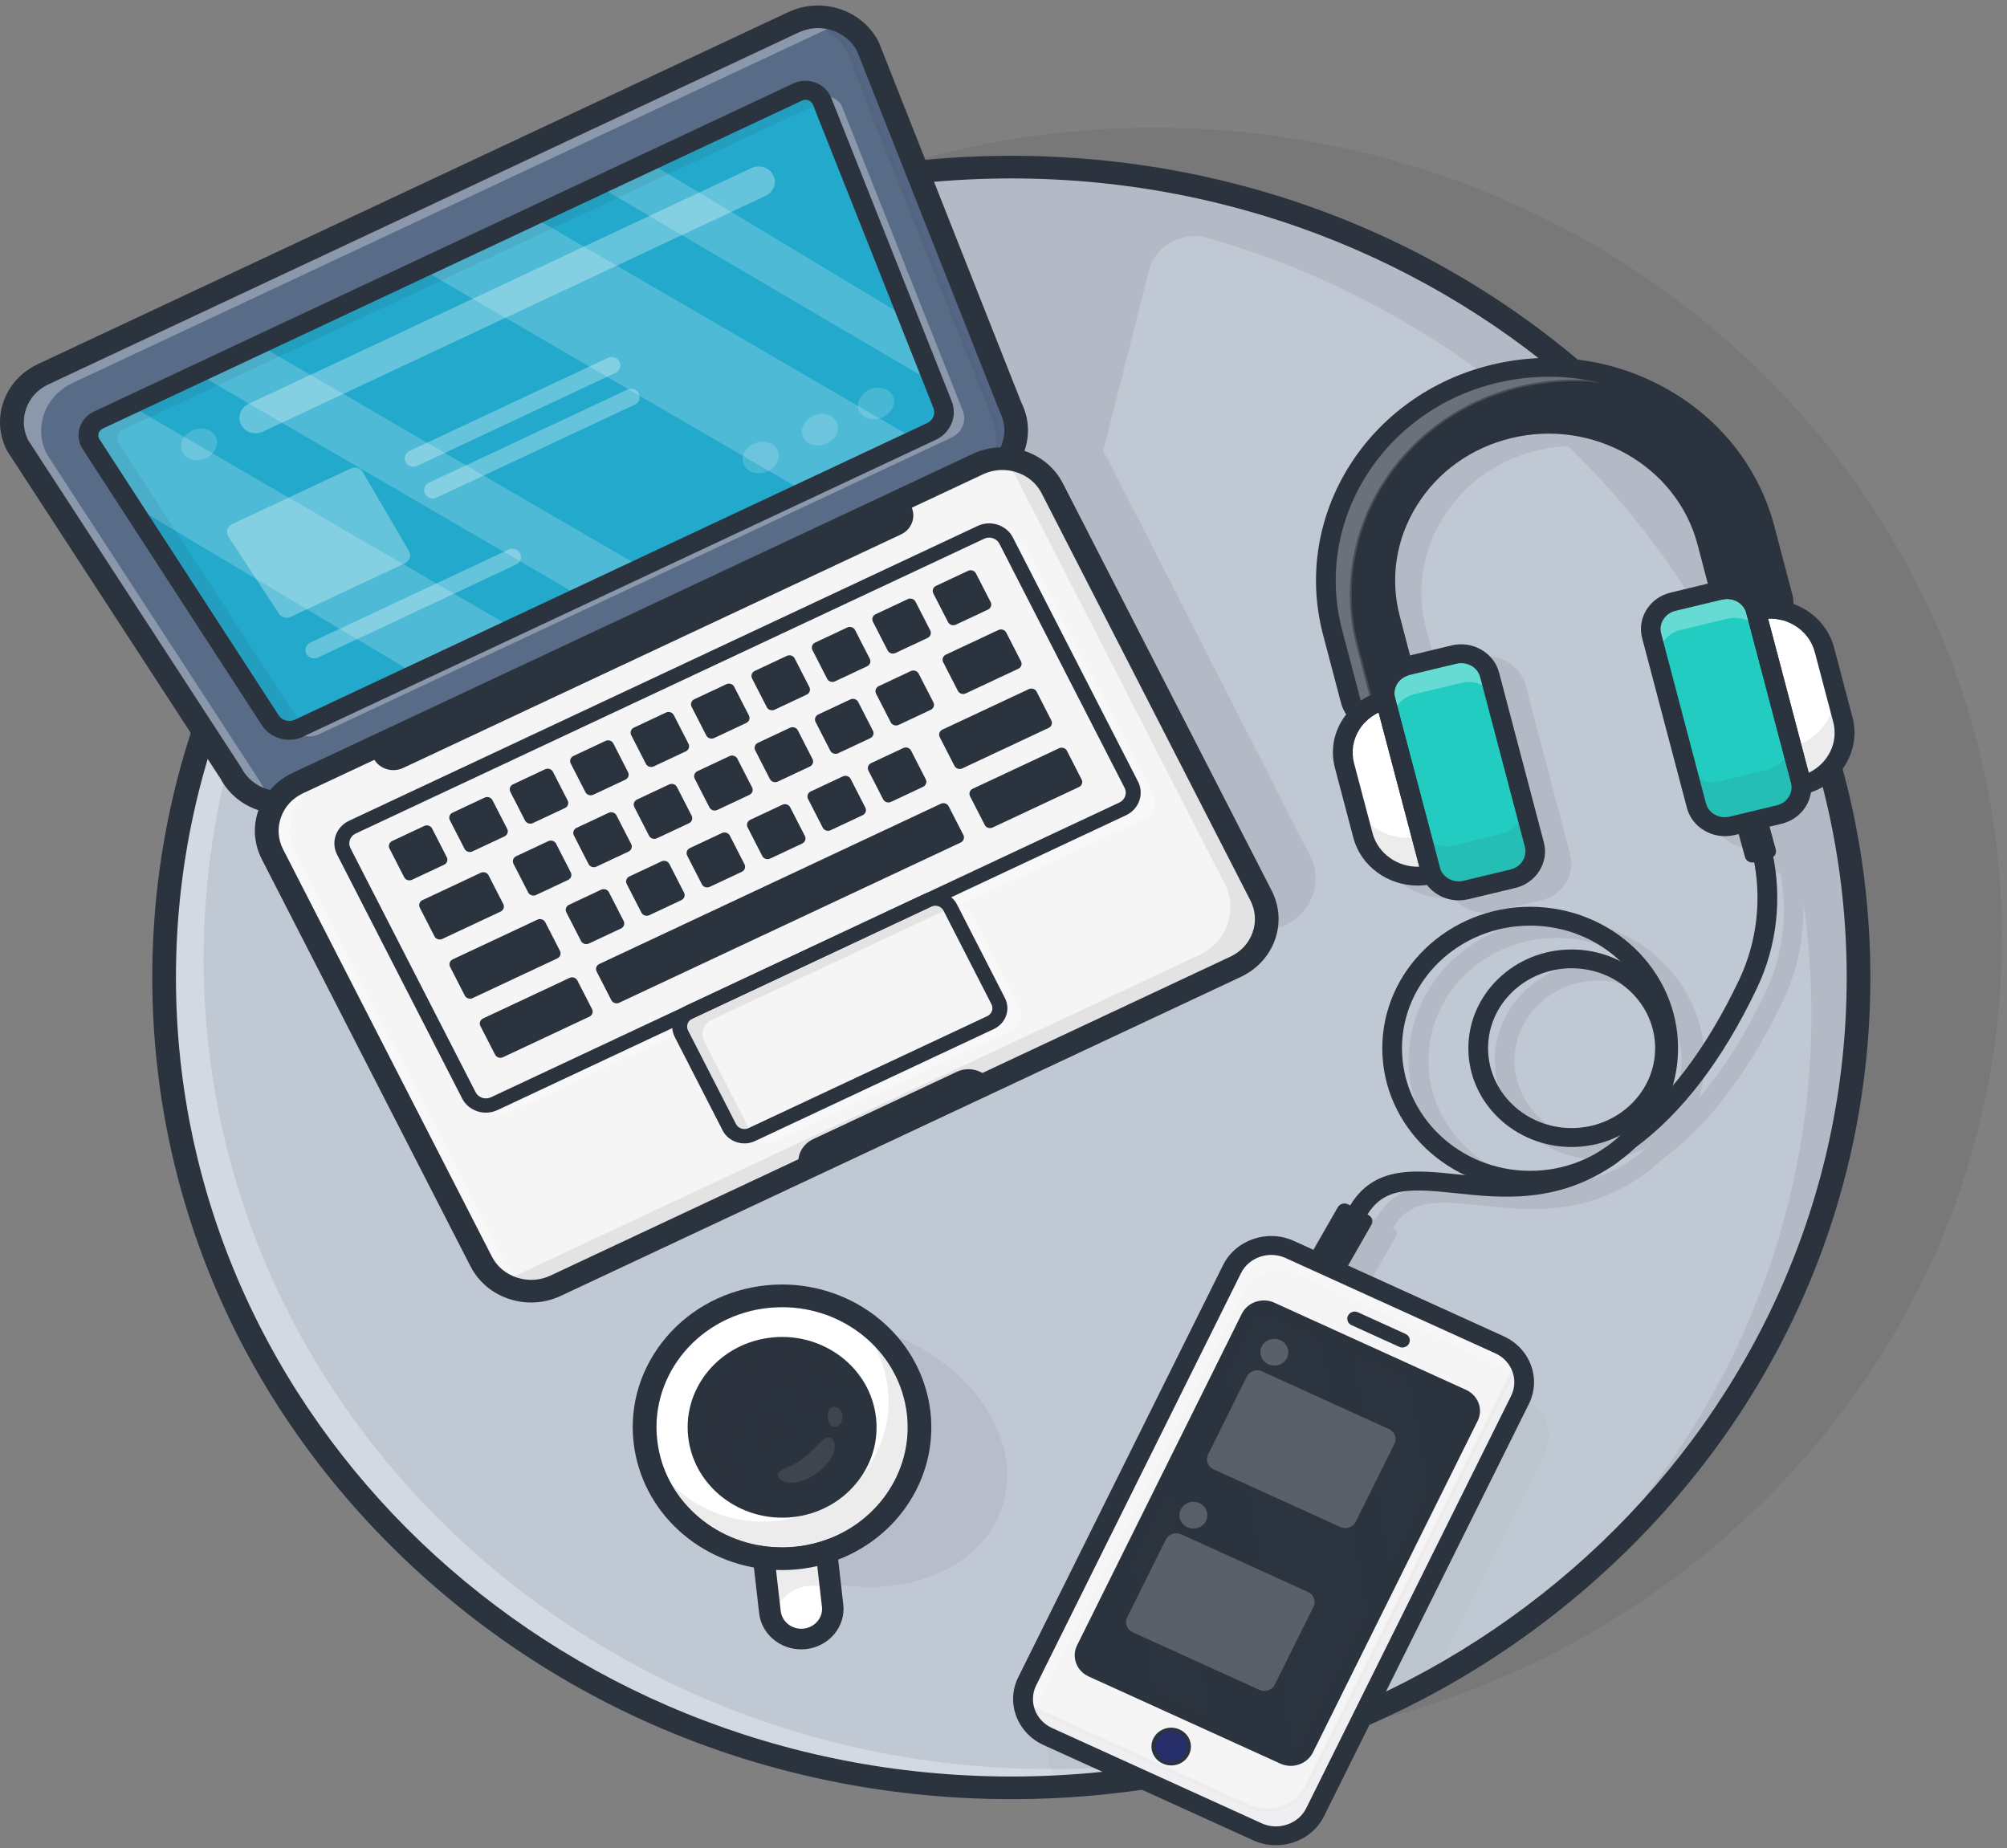 <svg width="240" height="221" viewBox="0 0 240 221" fill="none" xmlns="http://www.w3.org/2000/svg">
<rect x="0" y="0" width="240" height="221" fill="#808080" stroke="none"/>
<g opacity="0.3">
<path opacity="0.3" d="M239.4 112.177C239.4 116.549 239.097 120.853 238.516 125.062C238.364 126.13 238.204 127.197 238.016 128.248C237.998 128.341 237.981 128.444 237.963 128.538C237.677 130.135 237.356 131.714 236.99 133.277C235.276 140.655 232.687 147.725 229.312 154.369C228.884 155.223 228.437 156.076 227.973 156.922C227.589 157.622 227.196 158.314 226.795 159.005C225.965 160.44 225.099 161.849 224.197 163.241C220.073 169.585 215.207 175.452 209.699 180.703C208.949 181.421 208.19 182.129 207.423 182.821C206.735 183.436 206.048 184.042 205.343 184.648C204.762 185.144 204.173 185.63 203.575 186.108C198.924 189.883 193.925 193.256 188.613 196.185C186.444 197.389 184.221 198.507 181.953 199.549C177.668 201.53 173.213 203.221 168.625 204.604C167.705 204.886 166.777 205.151 165.848 205.407C160.635 206.824 155.261 207.849 149.744 208.455C148.762 208.566 147.762 208.66 146.771 208.737C146.146 208.788 145.53 208.831 144.905 208.874C143.727 208.951 142.539 209.002 141.343 209.045C140.254 209.079 139.165 209.096 138.076 209.096C130.22 209.096 122.578 208.242 115.231 206.619C114.178 206.389 113.124 206.141 112.089 205.877C110.848 205.561 109.625 205.228 108.402 204.869C107.411 204.579 106.42 204.28 105.447 203.955C102.269 202.922 99.153 201.735 96.127 200.42C95.154 199.993 94.189 199.558 93.234 199.105C93.198 199.088 93.172 199.071 93.136 199.062C92.27 198.652 91.413 198.225 90.556 197.79C85.093 195.006 79.924 191.77 75.121 188.107C74.603 187.714 74.085 187.321 73.585 186.911C73.344 186.723 73.112 186.535 72.88 186.348C72.327 185.904 71.773 185.442 71.229 184.99C68.747 182.906 66.381 180.703 64.123 178.398C63.382 177.646 62.658 176.878 61.944 176.092C59.945 173.923 58.052 171.66 56.267 169.329C55.624 168.492 54.999 167.647 54.383 166.785C51.972 163.412 49.776 159.876 47.821 156.205C47.348 155.325 46.893 154.428 46.447 153.532C44.081 148.741 42.108 143.72 40.572 138.529C40.314 137.658 40.072 136.787 39.849 135.907C38.376 130.314 37.412 124.524 37.011 118.598C36.948 117.693 36.894 116.78 36.868 115.866C36.859 115.712 36.85 115.558 36.85 115.405C36.814 114.5 36.796 113.594 36.796 112.689C36.787 112.519 36.787 112.356 36.787 112.185C36.787 109.812 36.877 107.455 37.055 105.124C37.118 104.201 37.198 103.288 37.296 102.374C37.635 99.206 38.126 96.089 38.76 93.015C38.948 92.11 39.153 91.213 39.376 90.325C39.653 89.173 39.947 88.028 40.269 86.901C40.519 85.996 40.787 85.108 41.063 84.211C41.778 81.948 42.572 79.72 43.447 77.525C43.795 76.68 44.143 75.835 44.509 74.989C44.545 74.895 44.59 74.81 44.625 74.716C44.974 73.905 45.34 73.111 45.715 72.316C47.366 68.832 49.214 65.46 51.267 62.206C51.91 61.19 52.571 60.182 53.249 59.192C53.606 58.662 53.972 58.142 54.347 57.621C54.99 56.715 55.651 55.819 56.329 54.931C58.838 51.669 61.551 48.552 64.453 45.615C65.372 44.684 66.31 43.77 67.265 42.882C67.952 42.242 68.64 41.61 69.345 40.986C70.077 40.329 70.836 39.688 71.595 39.057C75.621 35.701 79.942 32.644 84.495 29.92C85.923 29.066 87.369 28.246 88.851 27.46C92.466 25.531 96.225 23.814 100.099 22.311C100.912 21.995 101.733 21.688 102.563 21.389C102.956 21.244 103.349 21.107 103.751 20.971C104.268 20.791 104.786 20.621 105.313 20.45C109.991 18.921 114.82 17.709 119.775 16.846C120.775 16.676 121.766 16.513 122.766 16.368H122.775C123.257 16.3 123.739 16.232 124.23 16.163H124.239C124.792 16.095 125.346 16.027 125.899 15.958C129.898 15.497 133.969 15.267 138.103 15.267C138.486 15.267 138.87 15.267 139.245 15.275C139.54 15.284 139.834 15.284 140.129 15.292C141.191 15.309 142.263 15.344 143.325 15.403C143.691 15.42 144.048 15.437 144.414 15.463H144.423C148.271 15.685 152.065 16.121 155.796 16.753C156.894 16.94 157.992 17.137 159.073 17.359C161.474 17.837 163.84 18.401 166.179 19.049C166.188 19.049 166.188 19.049 166.188 19.049C167.161 19.323 168.134 19.605 169.098 19.895C170.035 20.185 170.955 20.484 171.883 20.791H171.892C172.08 20.851 172.267 20.919 172.446 20.988C177.231 22.636 181.846 24.617 186.256 26.905C187.167 27.375 188.059 27.853 188.943 28.349C193.05 30.628 196.978 33.182 200.691 35.974L202.772 37.588L202.905 37.699C203.646 38.288 204.378 38.894 205.102 39.501C208.048 41.977 210.842 44.633 213.466 47.425C214.261 48.262 215.038 49.116 215.787 49.978C218.01 52.506 220.099 55.144 222.037 57.885C222.59 58.662 223.135 59.448 223.652 60.251C224.072 60.883 224.483 61.523 224.884 62.163C225.384 62.941 225.857 63.718 226.322 64.512C228.652 68.44 230.705 72.547 232.437 76.791C232.856 77.79 233.24 78.789 233.615 79.805C233.82 80.343 234.008 80.881 234.204 81.428C234.588 82.521 234.954 83.631 235.294 84.741C235.686 86.005 236.052 87.285 236.383 88.575C236.615 89.446 236.829 90.325 237.025 91.213C238.338 96.883 239.123 102.741 239.346 108.727V108.736C239.382 109.649 239.4 110.572 239.4 111.485C239.4 111.707 239.4 111.946 239.4 112.177Z" fill="#2B333E"/>
</g>
<path d="M222.251 116.878C222.251 121.25 221.947 125.553 221.367 129.763C221.215 130.831 221.055 131.898 220.867 132.948C220.849 133.042 220.831 133.145 220.814 133.239C220.528 134.835 220.206 136.415 219.84 137.978C218.126 145.356 215.537 152.426 212.163 159.069C211.734 159.923 211.288 160.777 210.824 161.623C210.44 162.323 210.047 163.014 209.646 163.706C208.815 165.141 207.949 166.55 207.048 167.942C202.923 174.286 198.058 180.152 192.55 185.404C191.8 186.121 191.041 186.83 190.273 187.522C189.586 188.137 188.899 188.743 188.193 189.349C187.613 189.844 187.024 190.331 186.426 190.809C181.775 194.584 176.775 197.956 171.464 200.885C169.294 202.089 167.071 203.208 164.804 204.25C160.519 206.231 156.064 207.922 151.476 209.305C150.556 209.587 149.628 209.851 148.699 210.108C143.486 211.525 138.112 212.55 132.594 213.156C131.612 213.267 130.613 213.361 129.622 213.438C128.997 213.489 128.381 213.532 127.756 213.574C126.578 213.651 125.39 213.703 124.194 213.745C123.105 213.779 122.016 213.797 120.927 213.797C113.071 213.797 105.429 212.943 98.082 211.32C97.028 211.09 95.975 210.842 94.939 210.577C93.698 210.261 92.475 209.928 91.252 209.57C90.261 209.279 89.271 208.98 88.297 208.656C85.119 207.623 82.004 206.436 78.978 205.121C78.004 204.694 77.04 204.258 76.085 203.806C76.049 203.789 76.022 203.772 75.987 203.763C75.121 203.353 74.264 202.926 73.407 202.491C67.943 199.707 62.775 196.471 57.972 192.807C57.454 192.415 56.936 192.022 56.436 191.612C56.195 191.424 55.963 191.236 55.731 191.048C55.177 190.604 54.624 190.143 54.079 189.691C51.598 187.607 49.232 185.404 46.973 183.098C46.232 182.347 45.509 181.578 44.795 180.793C42.795 178.624 40.903 176.361 39.117 174.03C38.474 173.193 37.85 172.348 37.234 171.485C34.823 168.112 32.627 164.577 30.672 160.905C30.199 160.026 29.744 159.129 29.297 158.233C26.932 153.442 24.959 148.421 23.423 143.229C23.164 142.358 22.923 141.487 22.7 140.608C21.227 135.015 20.263 129.225 19.861 123.299C19.799 122.394 19.745 121.48 19.718 120.567C19.709 120.413 19.701 120.259 19.701 120.106C19.665 119.2 19.647 118.295 19.647 117.39C19.638 117.219 19.638 117.057 19.638 116.886C19.638 114.512 19.727 112.156 19.906 109.824C19.968 108.902 20.049 107.989 20.147 107.075C20.486 103.907 20.977 100.79 21.611 97.716C21.799 96.811 22.004 95.914 22.227 95.026C22.504 93.873 22.798 92.729 23.12 91.602C23.37 90.697 23.637 89.809 23.914 88.912C24.628 86.649 25.423 84.421 26.298 82.226C26.646 81.381 26.994 80.535 27.36 79.69C27.396 79.596 27.441 79.511 27.476 79.417C27.824 78.606 28.19 77.811 28.565 77.017C30.217 73.533 32.065 70.16 34.118 66.907C34.761 65.891 35.421 64.883 36.1 63.893C36.457 63.363 36.823 62.842 37.198 62.321C37.841 61.416 38.501 60.52 39.18 59.632C41.688 56.37 44.402 53.253 47.304 50.315C48.223 49.385 49.16 48.471 50.116 47.583C50.803 46.943 51.49 46.311 52.196 45.687C52.928 45.03 53.687 44.389 54.445 43.757C58.472 40.401 62.792 37.344 67.345 34.621C68.774 33.767 70.22 32.947 71.702 32.161C75.317 30.232 79.076 28.515 82.95 27.012C83.763 26.696 84.584 26.389 85.414 26.09C85.807 25.945 86.2 25.808 86.601 25.672C87.119 25.492 87.637 25.322 88.164 25.151C92.841 23.622 97.671 22.41 102.626 21.547C103.626 21.376 104.617 21.214 105.616 21.069H105.625C106.107 21.001 106.589 20.932 107.08 20.864H107.089C107.643 20.796 108.196 20.727 108.75 20.659C112.749 20.198 116.82 19.968 120.953 19.968C121.337 19.968 121.721 19.968 122.096 19.976C122.391 19.985 122.685 19.985 122.98 19.993C124.042 20.01 125.113 20.044 126.176 20.104C126.542 20.121 126.899 20.138 127.265 20.164H127.274C131.121 20.386 134.916 20.821 138.647 21.453C139.745 21.641 140.843 21.837 141.923 22.059C144.325 22.538 146.691 23.101 149.03 23.75C149.038 23.75 149.038 23.75 149.038 23.75C150.012 24.023 150.985 24.305 151.949 24.596C152.886 24.886 153.806 25.185 154.734 25.492H154.743C154.93 25.552 155.118 25.62 155.296 25.689C160.081 27.337 164.697 29.318 169.107 31.606C170.017 32.076 170.91 32.554 171.794 33.049C175.901 35.329 179.829 37.883 183.542 40.675L185.622 42.289L185.756 42.4C186.497 42.989 187.229 43.595 187.952 44.201C190.898 46.678 193.693 49.333 196.317 52.126C197.112 52.963 197.888 53.816 198.638 54.679C200.861 57.206 202.95 59.845 204.887 62.586C205.441 63.363 205.985 64.149 206.503 64.951C206.923 65.583 207.333 66.224 207.735 66.864C208.235 67.641 208.708 68.418 209.172 69.213C211.502 73.141 213.556 77.248 215.288 81.492C215.707 82.491 216.091 83.49 216.466 84.506C216.671 85.044 216.859 85.582 217.055 86.128C217.439 87.221 217.805 88.332 218.144 89.442C218.537 90.705 218.903 91.986 219.233 93.276C219.465 94.147 219.68 95.026 219.876 95.914C221.188 101.584 221.974 107.442 222.197 113.428V113.436C222.233 114.35 222.251 115.272 222.251 116.186C222.251 116.408 222.251 116.639 222.251 116.878Z" fill="#C0C8D3"/>
<path d="M120.936 214.014C113.196 214.014 105.5 213.177 98.046 211.538C96.957 211.299 95.895 211.051 94.895 210.786C93.645 210.47 92.395 210.129 91.199 209.779C90.172 209.48 89.172 209.172 88.235 208.865C85.075 207.84 81.932 206.645 78.897 205.321C77.933 204.903 76.96 204.459 75.996 204.006C75.987 204.006 75.969 203.989 75.942 203.981L75.898 203.955C75.058 203.562 74.192 203.127 73.318 202.683C67.872 199.907 62.658 196.645 57.847 192.982C57.266 192.547 56.784 192.18 56.302 191.787C56.133 191.65 55.963 191.513 55.785 191.377L55.588 191.223C55.044 190.788 54.508 190.344 53.972 189.891L53.937 189.857C51.446 187.756 49.053 185.536 46.813 183.248C46.072 182.488 45.331 181.711 44.625 180.942C42.617 178.756 40.697 176.476 38.939 174.162C38.242 173.248 37.627 172.411 37.055 171.609C34.645 168.236 32.431 164.667 30.476 161.012C30.029 160.175 29.565 159.27 29.101 158.331C26.709 153.489 24.727 148.434 23.218 143.293C22.941 142.337 22.7 141.474 22.486 140.663C20.995 135.01 20.04 129.178 19.638 123.312C19.576 122.441 19.531 121.544 19.495 120.571L19.477 120.109C19.442 119.145 19.424 118.257 19.424 117.386C19.424 117.223 19.424 117.053 19.424 116.882C19.424 114.508 19.513 112.134 19.692 109.803C19.763 108.829 19.843 107.924 19.942 107.045C20.272 103.894 20.772 100.743 21.415 97.669C21.62 96.704 21.816 95.824 22.031 94.97C22.307 93.826 22.602 92.673 22.923 91.538C23.182 90.598 23.45 89.71 23.727 88.848C24.45 86.568 25.253 84.314 26.119 82.145C26.467 81.299 26.825 80.445 27.182 79.609L27.298 79.344C27.601 78.644 27.94 77.901 28.396 76.936C30.029 73.469 31.904 70.062 33.966 66.808C34.618 65.775 35.288 64.759 35.957 63.786C36.314 63.256 36.68 62.735 37.055 62.214C37.68 61.335 38.35 60.43 39.037 59.525C41.554 56.237 44.295 53.103 47.179 50.191C48.134 49.226 49.08 48.304 50 47.45C50.767 46.733 51.446 46.118 52.08 45.555C52.812 44.906 53.571 44.248 54.329 43.616C58.364 40.252 62.712 37.178 67.265 34.462C68.738 33.583 70.211 32.755 71.63 31.994C75.264 30.056 79.058 28.323 82.906 26.837C83.736 26.512 84.566 26.205 85.378 25.915C85.673 25.812 85.959 25.71 86.253 25.607L86.566 25.496C87.092 25.317 87.61 25.146 88.137 24.967C92.85 23.421 97.725 22.209 102.635 21.355C103.786 21.158 104.741 21.005 105.625 20.877C106.107 20.808 106.598 20.74 107.089 20.672C107.652 20.603 108.205 20.535 108.75 20.467C113.142 19.963 117.641 19.724 122.123 19.775C122.426 19.784 122.712 19.784 123.016 19.792C124.078 19.809 125.158 19.843 126.212 19.903C126.604 19.92 126.952 19.937 127.301 19.963C131.113 20.185 134.942 20.62 138.701 21.252C139.906 21.457 140.986 21.654 141.986 21.859C144.352 22.328 146.735 22.9 149.074 23.541L149.11 23.549C150.02 23.805 150.976 24.079 152.02 24.403C152.958 24.694 153.886 24.992 154.779 25.291L154.823 25.3L154.939 25.334C155.091 25.385 155.243 25.436 155.386 25.488C160.153 27.127 164.804 29.125 169.223 31.414C170.205 31.926 171.089 32.396 171.919 32.865C175.981 35.12 179.945 37.69 183.694 40.508L185.908 42.233C186.738 42.899 187.461 43.488 188.113 44.043C191.041 46.502 193.862 49.175 196.496 51.984C197.353 52.89 198.112 53.727 198.817 54.546C201.031 57.065 203.138 59.738 205.075 62.471C205.709 63.367 206.226 64.127 206.7 64.844C207.119 65.476 207.53 66.117 207.932 66.757C208.405 67.492 208.869 68.26 209.378 69.105C211.717 73.05 213.779 77.192 215.511 81.41C215.921 82.401 216.323 83.417 216.689 84.433C216.894 84.971 217.082 85.518 217.278 86.056C217.653 87.132 218.019 88.25 218.367 89.377C218.76 90.641 219.126 91.93 219.457 93.22C219.671 94.014 219.876 94.876 220.108 95.858C221.43 101.58 222.215 107.489 222.438 113.415C222.474 114.388 222.492 115.293 222.492 116.182C222.501 116.404 222.501 116.643 222.501 116.882C222.501 121.203 222.197 125.549 221.608 129.801C221.447 130.92 221.287 131.962 221.108 132.995C221.099 133.046 221.09 133.097 221.081 133.149L221.055 133.294C220.76 134.942 220.43 136.539 220.082 138.033C218.385 145.351 215.796 152.456 212.395 159.167C212.002 159.944 211.583 160.756 211.056 161.721C210.681 162.412 210.279 163.112 209.878 163.813C209.083 165.196 208.235 166.579 207.28 168.057C203.146 174.41 198.263 180.302 192.755 185.562C192.032 186.253 191.264 186.971 190.47 187.679C189.836 188.26 189.149 188.858 188.381 189.507C187.792 190.011 187.194 190.506 186.613 190.967C181.962 194.75 176.909 198.14 171.624 201.06C169.482 202.247 167.232 203.383 164.947 204.433C160.635 206.423 156.145 208.122 151.592 209.497C150.699 209.77 149.762 210.035 148.806 210.299C143.557 211.726 138.129 212.759 132.666 213.356C131.684 213.467 130.684 213.561 129.693 213.638C129.068 213.69 128.452 213.732 127.818 213.775C126.667 213.852 125.497 213.903 124.248 213.946C123.078 213.997 121.98 214.014 120.936 214.014ZM120.936 20.194C116.856 20.194 112.758 20.424 108.759 20.885C108.205 20.945 107.661 21.013 107.107 21.09C106.616 21.15 106.134 21.218 105.652 21.295C104.759 21.423 103.813 21.577 102.661 21.773C97.778 22.627 92.922 23.831 88.226 25.368C87.699 25.539 87.182 25.718 86.664 25.889L86.351 26C86.057 26.102 85.771 26.205 85.477 26.308C84.664 26.598 83.843 26.905 83.013 27.23C79.183 28.707 75.407 30.44 71.791 32.362C70.372 33.113 68.916 33.941 67.444 34.821C62.917 37.528 58.588 40.593 54.57 43.941C53.812 44.573 53.062 45.222 52.33 45.87C51.696 46.426 51.017 47.049 50.258 47.758C49.339 48.612 48.402 49.525 47.455 50.49C44.581 53.385 41.858 56.519 39.349 59.781C38.662 60.686 37.992 61.583 37.368 62.462C36.993 62.983 36.636 63.504 36.279 64.033C35.618 64.998 34.948 66.014 34.297 67.039C32.252 70.284 30.387 73.674 28.753 77.124C28.297 78.089 27.967 78.823 27.664 79.523L27.548 79.788C27.182 80.625 26.833 81.47 26.485 82.315C25.628 84.467 24.825 86.713 24.111 88.984C23.834 89.847 23.575 90.726 23.316 91.666C22.995 92.793 22.7 93.946 22.423 95.081C22.209 95.935 22.013 96.815 21.807 97.763C21.165 100.82 20.674 103.962 20.343 107.104C20.245 107.984 20.165 108.881 20.102 109.845C19.924 112.16 19.834 114.533 19.834 116.89C19.834 117.053 19.834 117.223 19.834 117.386C19.834 118.257 19.852 119.136 19.888 120.101L19.906 120.562C19.942 121.527 19.986 122.415 20.049 123.286C20.451 129.118 21.406 134.933 22.888 140.561C23.093 141.372 23.334 142.226 23.611 143.174C25.119 148.289 27.092 153.327 29.467 158.143C29.931 159.073 30.387 159.97 30.842 160.807C32.788 164.445 34.993 167.997 37.394 171.361C37.966 172.164 38.582 172.992 39.269 173.906C41.028 176.211 42.929 178.483 44.938 180.66C45.643 181.429 46.375 182.206 47.116 182.957C49.348 185.237 51.731 187.449 54.204 189.532L54.24 189.567C54.776 190.011 55.302 190.455 55.847 190.89L56.043 191.044C56.213 191.18 56.383 191.317 56.552 191.454C57.034 191.846 57.516 192.214 58.088 192.641C62.882 196.295 68.068 199.54 73.487 202.307C74.362 202.751 75.228 203.178 76.058 203.571C76.067 203.571 76.085 203.588 76.112 203.596L76.156 203.622C77.112 204.074 78.085 204.519 79.04 204.937C82.066 206.261 85.2 207.447 88.342 208.472C89.279 208.78 90.27 209.087 91.297 209.386C92.493 209.736 93.734 210.069 94.984 210.393C95.984 210.65 97.037 210.897 98.118 211.136C105.536 212.776 113.205 213.604 120.909 213.604C121.944 213.604 123.042 213.587 124.167 213.553C125.408 213.519 126.569 213.459 127.72 213.382C128.345 213.339 128.961 213.297 129.586 213.245C130.568 213.169 131.568 213.066 132.55 212.964C137.987 212.366 143.396 211.341 148.619 209.924C149.574 209.668 150.503 209.394 151.395 209.13C155.93 207.763 160.403 206.064 164.697 204.083C166.973 203.041 169.205 201.906 171.348 200.727C176.615 197.815 181.641 194.434 186.274 190.677C186.854 190.207 187.452 189.72 188.033 189.225C188.792 188.576 189.47 187.978 190.113 187.406C190.907 186.697 191.666 185.989 192.389 185.297C197.87 180.063 202.736 174.196 206.851 167.869C207.807 166.4 208.646 165.017 209.44 163.642C209.842 162.95 210.235 162.25 210.61 161.558C211.127 160.593 211.556 159.791 211.94 159.014C215.332 152.328 217.903 145.249 219.599 137.965C219.948 136.47 220.278 134.882 220.573 133.243L220.599 133.106C220.608 133.055 220.617 133.004 220.626 132.952C220.805 131.928 220.965 130.886 221.126 129.776C221.715 125.54 222.01 121.22 222.01 116.916C222.01 116.685 222.01 116.455 222.001 116.224C222.001 115.328 221.983 114.431 221.947 113.466C221.733 107.566 220.947 101.682 219.626 95.987C219.403 95.004 219.189 94.151 218.983 93.356C218.653 92.076 218.287 90.786 217.894 89.531C217.546 88.404 217.18 87.294 216.805 86.226C216.618 85.688 216.421 85.142 216.225 84.612C215.85 83.596 215.457 82.589 215.047 81.607C213.332 77.405 211.279 73.281 208.94 69.353C208.44 68.508 207.976 67.748 207.503 67.013C207.101 66.373 206.691 65.733 206.271 65.109C205.807 64.392 205.289 63.649 204.655 62.752C202.727 60.028 200.629 57.373 198.424 54.862C197.719 54.051 196.96 53.214 196.112 52.309C193.487 49.517 190.684 46.852 187.765 44.402C187.113 43.847 186.399 43.258 185.569 42.6L185.435 42.489L183.364 40.875C179.632 38.066 175.686 35.504 171.642 33.267C170.821 32.806 169.937 32.336 168.955 31.824C164.554 29.544 159.921 27.563 155.171 25.923C155.02 25.872 154.877 25.821 154.725 25.77L154.609 25.735C153.707 25.436 152.779 25.129 151.833 24.839C150.806 24.523 149.86 24.25 148.958 24.002L148.922 23.993C146.583 23.344 144.2 22.781 141.834 22.311C140.834 22.106 139.763 21.91 138.558 21.705C134.817 21.073 131.005 20.646 127.211 20.424C126.854 20.398 126.506 20.381 126.158 20.364C125.069 20.305 123.989 20.27 122.926 20.253C122.632 20.245 122.337 20.236 122.042 20.236C121.703 20.194 121.319 20.194 120.936 20.194Z" fill="#2B333E"/>
<g opacity="0.1">
<g opacity="0.1">
<g opacity="0.1">
<path opacity="0.1" d="M171.472 200.898C169.303 202.102 167.08 203.22 164.813 204.262C163.108 204.365 161.385 204.416 159.671 204.416C156.278 204.416 152.895 204.22 149.529 203.818C142.798 203.016 136.147 201.444 129.711 199.924C126.443 199.156 123.069 198.362 119.739 197.67C111.49 195.979 100.688 194.348 90.297 196.816C84.798 198.114 79.897 200.582 76.085 203.81C76.049 203.793 76.022 203.775 75.987 203.767C75.121 203.357 74.264 202.93 73.407 202.495C77.665 198.618 83.289 195.68 89.609 194.186C100.563 191.599 111.776 193.272 120.328 195.032C123.694 195.723 127.095 196.526 130.38 197.294C136.736 198.797 143.307 200.351 149.868 201.128C157.046 201.982 164.322 201.88 171.472 200.898Z" fill="#2B333E"/>
</g>
</g>
<g opacity="0.1">
<g opacity="0.1">
<path opacity="0.1" d="M127.764 213.578C126.586 213.655 125.399 213.707 124.203 213.749C122.631 212.059 120.962 210.59 119.194 209.326C112.99 204.886 105.464 203.255 99.063 204.971C96.037 205.782 93.332 207.447 91.261 209.574C90.27 209.283 89.279 208.984 88.306 208.66C90.797 205.722 94.278 203.434 98.305 202.358C105.545 200.42 113.99 202.213 120.899 207.148C123.372 208.933 125.649 211.059 127.764 213.578Z" fill="#2B333E"/>
</g>
</g>
<g opacity="0.1">
<g opacity="0.1">
<path opacity="0.1" d="M192.567 185.417C191.818 186.134 191.059 186.843 190.291 187.534C189.604 188.149 188.916 188.755 188.211 189.362C187.631 189.857 187.041 190.344 186.443 190.822C183.462 191.787 180.355 192.521 177.15 193.008C173.713 193.52 170.187 193.785 166.562 193.785C155.216 193.785 142.789 191.24 128.3 186.006C121.712 183.623 115.177 180.899 108.848 178.252C100.394 174.726 91.645 171.071 82.78 168.253C65.961 162.925 48.294 160.457 30.663 160.909C30.19 160.03 29.735 159.133 29.288 158.237C47.678 157.622 66.131 160.115 83.664 165.683C92.663 168.535 101.465 172.207 109.973 175.767C116.266 178.397 122.774 181.113 129.291 183.461C147.931 190.199 163 192.376 176.704 190.327C182.39 189.473 187.747 187.782 192.567 185.417Z" fill="#2B333E"/>
</g>
</g>
<g opacity="0.1">
<g opacity="0.1">
<path opacity="0.1" d="M83.191 182.616C82.727 185.161 80.388 187.338 77.218 188.158C75.246 188.67 73.246 188.67 71.317 188.67C70.782 188.67 70.264 188.67 69.728 188.679C65.14 188.773 60.605 189.806 56.427 191.616C56.186 191.428 55.954 191.241 55.722 191.053C55.168 190.609 54.615 190.148 54.07 189.695C58.918 187.398 64.265 186.091 69.675 185.98C70.219 185.963 70.773 185.963 71.326 185.963C73.156 185.972 74.879 185.963 76.486 185.545C78.209 185.101 80.093 183.871 80.405 182.155C80.7 180.533 79.522 178.902 78.218 178.005C76.62 176.903 74.522 176.408 72.514 175.998C61.56 173.761 50.258 173.112 39.108 174.026C38.465 173.189 37.84 172.344 37.224 171.481C49.187 170.328 61.346 170.943 73.103 173.343C75.406 173.821 77.826 174.393 79.87 175.802C82.334 177.493 83.637 180.174 83.191 182.616Z" fill="#2B333E"/>
</g>
</g>
<g opacity="0.1">
<g opacity="0.1">
<path opacity="0.1" d="M69.952 180.182C69.907 180.934 69.237 181.497 68.461 181.463C61.266 181.062 54.017 181.634 46.964 183.111C46.223 182.36 45.5 181.591 44.786 180.806C52.579 179.029 60.632 178.312 68.621 178.756C69.407 178.79 69.996 179.431 69.952 180.182Z" fill="#2B333E"/>
</g>
</g>
<g opacity="0.1">
<g opacity="0.1">
<path opacity="0.1" d="M100.644 184.341C100.635 184.341 100.626 184.341 100.617 184.341L92.118 184.17C91.332 184.153 90.716 183.538 90.734 182.787C90.752 182.052 91.377 181.463 92.154 181.463C92.163 181.463 92.172 181.463 92.18 181.463L100.679 181.634C101.465 181.651 102.081 182.266 102.063 183.017C102.045 183.76 101.411 184.341 100.644 184.341Z" fill="#2B333E"/>
</g>
</g>
<g opacity="0.1">
<g opacity="0.1">
<path opacity="0.1" d="M220.813 133.251C220.528 134.848 220.206 136.428 219.84 137.99C209.431 147.665 199.334 154.983 188.809 160.551C174.15 168.304 158.519 172.352 143.753 172.352C139.843 172.352 135.987 172.07 132.228 171.498C118.561 169.406 105.955 163.633 93.189 157.4L90.904 156.281C79.566 150.731 67.836 144.992 55.382 142.183C48.196 140.561 35.492 138.895 23.423 143.242C23.164 142.371 22.923 141.5 22.7 140.62C32.368 137.213 43.902 136.803 56.043 139.544C68.836 142.431 80.718 148.246 92.207 153.873L94.484 154.992C107.053 161.123 119.426 166.801 132.692 168.825C150.011 171.481 169.464 167.698 187.452 158.185C198.727 152.208 209.538 144.156 220.813 133.251Z" fill="#2B333E"/>
</g>
</g>
<g opacity="0.1">
<g opacity="0.1">
<path opacity="0.1" d="M152.047 179.141C172.053 177.749 191.755 172.412 209.654 163.71C208.824 165.145 207.958 166.554 207.056 167.946C189.871 175.725 171.205 180.515 152.252 181.839C152.216 181.839 152.181 181.847 152.145 181.847C151.413 181.847 150.788 181.301 150.734 180.592C150.69 179.849 151.27 179.2 152.047 179.141Z" fill="#2B333E"/>
</g>
</g>
<g opacity="0.1">
<g opacity="0.1">
<path opacity="0.1" d="M222.242 116.19C208.101 119.034 195.906 128.136 184.087 136.957C182.944 137.811 181.81 138.657 180.676 139.502C168.714 148.357 153.261 158.1 136.817 158.1C134.88 158.1 132.933 157.972 130.987 157.682C120.998 156.221 112.276 151.03 103.848 146.009C102.17 145.01 100.438 143.976 98.724 142.994C74.835 129.281 47.446 121.433 19.682 120.11C19.647 119.205 19.629 118.299 19.629 117.394C47.928 118.718 75.835 126.702 100.179 140.672C101.902 141.662 103.652 142.696 105.339 143.703C113.526 148.588 121.998 153.626 131.416 155C148.949 157.571 166.027 146.922 178.935 137.359C180.069 136.522 181.203 135.676 182.337 134.823C194.567 125.686 207.19 116.276 222.188 113.432C222.224 114.354 222.242 115.268 222.242 116.19Z" fill="#2B333E"/>
</g>
</g>
<g opacity="0.1">
<g opacity="0.1">
<path opacity="0.1" d="M219.867 95.918C208.458 98.933 198.906 106.131 191.692 112.254C188.952 114.576 186.238 117.027 183.604 119.393C177.248 125.122 170.669 131.04 163.25 135.771C153.725 141.842 143.825 145.01 134.674 145.01C131.969 145.01 129.318 144.737 126.765 144.173C116.632 141.953 108.428 135.549 100.492 129.358C98.769 128.008 96.983 126.625 95.216 125.31C74.29 109.718 48.151 100.017 21.602 97.72C21.789 96.815 21.994 95.918 22.218 95.03C32.823 95.953 43.366 98.036 53.704 101.264C69.523 106.208 84.084 113.577 96.957 123.175C98.742 124.507 100.536 125.908 102.277 127.257C109.964 133.251 117.909 139.442 127.398 141.534C141.441 144.617 154.903 137.837 161.679 133.525C168.901 128.922 175.391 123.081 181.658 117.429C184.31 115.046 187.041 112.578 189.809 110.23C197.272 103.885 207.208 96.422 219.215 93.28C219.447 94.151 219.662 95.03 219.867 95.918Z" fill="#2B333E"/>
</g>
</g>
<g opacity="0.1">
<g opacity="0.1">
<path opacity="0.1" d="M216.457 84.51C207.788 82.401 197.192 84.578 186.818 90.692C181.712 93.698 176.9 97.362 172.249 100.914C167.696 104.381 162.991 107.967 157.956 110.998C152.538 114.252 143.218 118.743 133.139 118.743C129.702 118.743 126.167 118.223 122.676 116.95C117.025 114.892 112.374 111.152 107.875 107.54C106.875 106.737 105.839 105.909 104.813 105.115C82.986 88.173 54.222 80.036 26.297 82.23C26.646 81.385 26.994 80.539 27.36 79.694C27.395 79.6 27.44 79.515 27.476 79.421C55.668 77.551 84.566 85.919 106.589 103.006C107.634 103.809 108.678 104.645 109.687 105.465C114.008 108.941 118.471 112.527 123.676 114.414C136.272 119 149.618 112.8 156.457 108.693C161.358 105.747 166 102.212 170.49 98.787C175.204 95.193 180.087 91.478 185.336 88.378C195.647 82.299 206.253 79.907 215.278 81.487C215.689 82.495 216.082 83.494 216.457 84.51Z" fill="#2B333E"/>
</g>
</g>
<g opacity="0.1">
<g opacity="0.1">
<path opacity="0.1" d="M187.934 44.206C186.461 44.846 185.086 45.632 183.872 46.511C177.186 51.353 173.338 59.089 170.731 65.288C169.981 67.073 169.267 68.909 168.562 70.685C166.375 76.236 164.125 81.965 160.715 87.097C155.394 95.099 147.895 100.102 140.129 100.811C139.477 100.871 138.808 100.897 138.138 100.897C132.969 100.897 127.354 99.12 121.783 95.696C118.275 93.536 115.061 90.957 111.945 88.472C110.374 87.208 108.75 85.91 107.116 84.689C86.815 69.515 59.551 63.009 34.109 66.911C34.752 65.895 35.412 64.887 36.091 63.897C61.587 60.643 88.592 67.406 108.857 82.563C110.526 83.81 112.169 85.125 113.758 86.397C116.811 88.831 119.953 91.358 123.31 93.425C129.068 96.96 134.79 98.582 139.852 98.121C146.735 97.489 153.466 92.947 158.314 85.654C161.563 80.761 163.777 75.16 165.911 69.737C166.616 67.944 167.348 66.091 168.107 64.289C170.847 57.766 174.918 49.602 182.158 44.351C183.212 43.591 184.363 42.899 185.595 42.293L185.729 42.404C186.479 42.993 187.22 43.591 187.934 44.206Z" fill="#2B333E"/>
</g>
</g>
<g opacity="0.1">
<g opacity="0.1">
<path opacity="0.1" d="M209.154 69.216C207.744 69.823 206.387 70.531 205.074 71.326C204.235 71.838 203.405 72.385 202.53 72.965C198.977 75.313 195.326 77.721 191.077 77.721C190.559 77.73 190.032 77.687 189.496 77.61C186.863 77.235 184.461 75.775 182.738 73.503C180.81 70.967 179.971 67.679 180.489 64.716C181.39 59.584 185.783 55.033 191.657 53.112C193.121 52.634 194.665 52.3 196.29 52.121C197.085 52.958 197.861 53.812 198.611 54.674C196.442 54.734 194.442 55.076 192.576 55.673C187.666 57.279 184.015 61.002 183.283 65.16C182.89 67.423 183.542 69.942 185.033 71.906C186.3 73.58 188.032 74.647 189.907 74.921C193.737 75.467 197.218 73.162 200.914 70.728C201.771 70.156 202.664 69.575 203.548 69.037C204.887 68.217 206.28 67.492 207.708 66.86C208.217 67.645 208.69 68.431 209.154 69.216Z" fill="#2B333E"/>
</g>
</g>
<g opacity="0.1">
<g opacity="0.1">
<path opacity="0.1" d="M171.776 33.054C165.857 37.144 161.197 42.916 158.796 49.492C157.751 52.352 157.091 55.426 156.448 58.398C155.903 60.942 155.332 63.572 154.519 66.134C152.957 71.044 149.734 77.491 143.271 80.292C141.093 81.24 138.861 81.65 136.647 81.65C130.103 81.65 123.756 78.072 119.641 74.238C115.204 70.105 111.883 65.05 108.678 60.157C106.089 56.212 103.42 52.139 100.197 48.646C92.038 39.791 79.7 34.924 67.336 34.642C68.764 33.788 70.211 32.968 71.692 32.183C72.371 32.251 73.04 32.336 73.71 32.43C85.083 34.053 95.243 39.176 102.322 46.861C105.687 50.516 108.428 54.692 111.071 58.722C114.186 63.478 117.418 68.388 121.614 72.299C126.872 77.192 135.246 80.804 142.111 77.833C147.61 75.442 150.431 69.721 151.823 65.349C152.6 62.915 153.154 60.345 153.689 57.851C154.341 54.794 155.028 51.643 156.126 48.603C158.572 41.9 163.197 35.965 169.089 31.619C169.99 32.08 170.892 32.558 171.776 33.054Z" fill="#2B333E"/>
</g>
</g>
<g opacity="0.1">
<g opacity="0.1">
<path opacity="0.1" d="M155.269 25.693C154.055 26.359 152.957 27.204 152.064 28.135C148.761 31.585 147.226 36.298 145.923 40.824L145.61 41.943C144.342 46.4 143.03 51.011 140.209 54.939C137.049 59.328 132.317 61.924 127.72 61.924C127.059 61.924 126.399 61.873 125.747 61.754C119.328 60.669 115.418 54.7 113.909 49.466C111.785 42.139 112.686 34.07 116.391 27.332C117.882 24.617 119.819 22.132 122.096 19.98C122.39 19.989 122.685 19.989 122.98 19.997C124.042 20.014 125.113 20.049 126.175 20.108C123.194 22.439 120.694 25.334 118.891 28.596C115.525 34.727 114.704 42.071 116.632 48.748C117.918 53.18 121.114 58.218 126.238 59.089C130.871 59.875 135.424 56.792 137.87 53.394C140.423 49.858 141.673 45.469 142.869 41.225L143.191 40.107C144.575 35.257 146.253 30.201 149.976 26.308C150.556 25.701 151.216 25.121 151.922 24.6C152.859 24.89 153.779 25.189 154.707 25.496H154.716C154.903 25.565 155.091 25.625 155.269 25.693Z" fill="#2B333E"/>
</g>
</g>
<g opacity="0.1">
<g opacity="0.1">
<path opacity="0.1" d="M108.741 20.68C108 23.507 106.098 26.162 103.331 27.853C100.876 29.348 97.876 30.108 94.662 30.108C92.52 30.108 90.279 29.766 88.029 29.091C86.253 28.553 84.566 27.845 82.95 27.033C83.762 26.717 84.583 26.41 85.414 26.111C85.806 25.966 86.199 25.829 86.601 25.693C87.351 26 88.11 26.273 88.886 26.504C93.707 27.964 98.421 27.623 101.813 25.565C103.465 24.566 104.857 22.935 105.625 21.09H105.634C106.116 21.022 106.598 20.953 107.089 20.885H107.098C107.634 20.808 108.187 20.74 108.741 20.68Z" fill="#2B333E"/>
</g>
</g>
<g opacity="0.1">
<g opacity="0.1">
<path opacity="0.1" d="M96.457 63.043C96.18 63.427 95.743 63.632 95.287 63.632C95.01 63.632 94.734 63.555 94.493 63.401C80.647 54.367 63.935 49.858 47.312 50.328C48.232 49.397 49.169 48.483 50.124 47.596C66.372 47.672 82.557 52.326 96.091 61.164C96.733 61.591 96.894 62.428 96.457 63.043Z" fill="#2B333E"/>
</g>
</g>
</g>
<g opacity="0.55">
<path opacity="0.55" d="M168.009 202.725C153.948 209.796 137.933 213.792 120.936 213.792C64.98 213.792 19.62 170.405 19.62 116.882C19.62 77.79 43.822 44.112 78.665 28.784C46.375 44.983 24.352 77.363 24.352 114.653C24.352 168.176 69.711 211.555 125.658 211.555C140.781 211.563 155.127 208.404 168.009 202.725Z" fill="white"/>
</g>
<path d="M120.936 215.15C93.493 215.15 67.702 204.928 48.295 186.373C28.896 167.818 18.21 143.14 18.21 116.89C18.21 90.641 28.896 65.972 48.295 47.408C67.694 28.844 93.493 18.631 120.936 18.631C148.378 18.631 174.169 28.852 193.577 47.408C212.984 65.963 223.661 90.641 223.661 116.89C223.661 143.14 212.975 167.809 193.577 186.373C174.178 204.928 148.378 215.15 120.936 215.15ZM120.936 21.338C65.854 21.338 21.04 64.204 21.04 116.89C21.04 169.577 65.854 212.443 120.936 212.443C176.017 212.443 220.831 169.577 220.831 116.89C220.831 64.204 176.017 21.338 120.936 21.338Z" fill="#2B333E"/>
<g opacity="0.3">
<path opacity="0.3" d="M188.024 44.274C185.863 44.291 183.694 44.573 181.551 45.085C180.641 45.299 179.757 45.563 178.9 45.862C168.839 38.092 157.198 32.131 144.503 28.485C141.397 27.589 138.138 29.373 137.379 32.396L131.907 54.026C132.139 54.316 132.336 54.641 132.514 54.974L156.671 102.357C158.234 105.422 156.903 109.128 153.698 110.623L74.558 147.537C71.345 149.04 67.479 147.759 65.917 144.694L41.751 97.302C40.189 94.236 41.519 90.539 44.724 89.044L122.408 52.805C114.213 51.754 103.679 50.38 103.536 50.277C103.313 50.123 100.474 26.598 100.474 26.598L103.911 24.993C85.307 26.982 68.22 33.797 54.062 44.086C70.336 30.407 91.217 21.637 114.195 20.194H114.213L140.058 21.705H140.067C158.242 25.027 174.704 33.002 188.024 44.274Z" fill="#2B333E"/>
</g>
<g opacity="0.3">
<path opacity="0.3" d="M217.778 88.318C217.769 88.301 217.769 88.276 217.752 88.259C212.19 71.061 201.772 55.913 188.015 44.274C185.854 44.291 183.685 44.573 181.543 45.085C180.632 45.298 179.748 45.563 178.891 45.862C165.607 50.439 157.841 64.033 161.367 77.397L163.519 85.569C163.643 86.047 163.867 86.499 164.143 86.909C163.983 87.123 163.822 87.345 163.67 87.576C162.572 89.317 162.269 91.358 162.786 93.331L164.983 101.648C165.893 105.089 169.134 107.386 172.678 107.386C173.044 107.386 173.419 107.352 173.794 107.301C174.16 107.788 174.624 108.189 175.178 108.505C175.918 108.923 176.74 109.145 177.579 109.145C177.963 109.145 178.347 109.094 178.731 109.009L184.373 107.642C186.881 107.036 188.408 104.585 187.774 102.186L182.426 81.914C181.793 79.506 179.23 78.046 176.722 78.652L171.767 79.848L170.535 75.168C169.339 70.634 170.062 65.912 172.589 61.881C175.106 57.851 179.105 54.999 183.855 53.855C185.069 53.564 186.292 53.393 187.515 53.342C193.38 59.038 198.504 65.434 202.763 72.376C201.62 72.692 200.656 73.401 200.04 74.391C199.397 75.416 199.21 76.628 199.513 77.79L204.861 98.07C205.173 99.231 205.932 100.205 207.012 100.82C207.753 101.247 208.574 101.46 209.413 101.46C209.797 101.46 210.181 101.417 210.565 101.323L211.288 101.153L212.047 103.919C212.136 104.269 212.511 104.474 212.877 104.389H212.886C213.841 109.205 213.225 114.26 211.119 118.675C208.744 123.662 206.093 127.88 203.191 131.296C203.602 129.87 203.825 128.375 203.825 126.821C203.825 117.496 195.889 109.905 186.131 109.905C176.383 109.905 168.446 117.496 168.446 126.821C168.446 133.482 172.481 139.246 178.338 142.004C178.052 141.97 177.766 141.944 177.49 141.918C172.294 141.363 167.366 140.842 164.492 145.821L164.242 145.693C163.911 145.522 163.501 145.633 163.322 145.949L160.314 151.209C160.135 151.525 160.251 151.918 160.581 152.097L163.019 153.369C163.349 153.54 163.76 153.421 163.938 153.105L166.938 147.844C167.125 147.529 167 147.136 166.67 146.965L166.545 146.905C168.553 143.421 171.723 143.566 177.204 144.156C182.676 144.745 189.47 145.462 196.406 140.586C196.424 140.578 196.442 140.561 196.46 140.544C197.272 139.98 198.031 139.357 198.728 138.682C204.307 134.566 209.199 128.145 213.252 119.606C214.984 115.959 215.788 111.92 215.645 107.89C216.279 112.271 216.609 116.745 216.609 121.288C216.609 150.304 203.272 176.348 182.141 194.109C206.512 176.408 222.251 148.4 222.251 116.882C222.251 106.942 220.689 97.353 217.778 88.318ZM186.131 141.483C177.686 141.483 170.812 134.908 170.812 126.821C170.812 118.743 177.686 112.16 186.131 112.16C190.327 112.16 194.139 113.782 196.906 116.403C195.175 115.515 193.193 115.012 191.095 115.012C184.283 115.012 178.739 120.306 178.739 126.821C178.739 133.337 184.283 138.631 191.095 138.631C193.193 138.631 195.175 138.127 196.906 137.239C194.139 139.869 190.327 141.483 186.131 141.483ZM191.095 136.385C185.587 136.385 181.105 132.098 181.105 126.821C181.105 121.553 185.587 117.266 191.095 117.266C196.603 117.266 201.084 121.553 201.084 126.821C201.084 132.098 196.594 136.385 191.095 136.385Z" fill="#2B333E"/>
</g>
<g opacity="0.3">
<path opacity="0.3" d="M189.292 44.283C188.863 44.275 188.452 44.266 188.024 44.275C201.781 55.913 212.199 71.062 217.761 88.26C212.565 69.798 204.12 54.206 189.292 44.283Z" fill="#262F6A"/>
<path opacity="0.3" d="M217.546 88.31C212.083 71.394 201.816 56.22 187.881 44.428L187.444 44.06L188.024 44.052C188.452 44.043 188.872 44.052 189.3 44.069H189.363L189.416 44.103C202.798 53.052 212.136 67.475 217.966 88.191L217.546 88.31ZM188.613 44.487C200.111 54.325 209.074 66.467 214.886 79.976C209.056 63.794 200.62 52.139 189.22 44.496C189.015 44.487 188.809 44.487 188.613 44.487Z" fill="#2B333E"/>
</g>
<path d="M103.796 5.562L107.188 14.332L120.838 48.659C122.454 51.81 121.097 55.618 117.794 57.164L36.475 95.308C34.529 96.222 32.351 96.136 30.557 95.274C29.307 94.676 28.244 93.686 27.584 92.396L2.114 53.262C0.499 50.111 1.855 46.302 5.159 44.757L94.904 2.659C98.198 1.105 102.18 2.411 103.796 5.562Z" fill="#596C87"/>
<path d="M33.556 96.192C32.503 96.192 31.44 95.953 30.458 95.483C29.11 94.834 28.048 93.809 27.387 92.511L1.927 53.385C1.105 51.788 0.989 50.004 1.579 48.347C2.177 46.682 3.409 45.341 5.06 44.573L94.806 2.475C98.207 0.878 102.332 2.227 104.001 5.481L104.01 5.498L107.402 14.268L121.052 48.595C122.712 51.831 121.302 55.776 117.901 57.373L36.582 95.517C35.618 95.97 34.583 96.192 33.556 96.192ZM97.814 2.236C96.868 2.236 95.904 2.441 94.993 2.859L5.248 44.957C3.703 45.683 2.552 46.93 1.998 48.484C1.445 50.038 1.552 51.703 2.311 53.172L27.78 92.298C28.414 93.528 29.405 94.493 30.664 95.099C32.476 95.97 34.565 95.987 36.386 95.133L117.704 56.989C120.882 55.494 122.204 51.814 120.641 48.774L106.983 14.43L103.59 5.669C102.465 3.491 100.189 2.236 97.814 2.236Z" fill="#371A45"/>
<g opacity="0.3">
<path opacity="0.3" d="M103.796 5.562L107.188 14.332L120.838 48.659C122.454 51.81 121.097 55.618 117.794 57.164L36.475 95.308C35.806 95.624 35.119 95.82 34.422 95.906L115.517 57.864C118.811 56.319 120.177 52.51 118.562 49.359L104.912 15.032L101.519 6.262C100.234 3.743 97.431 2.411 94.681 2.761L94.904 2.659C98.198 1.105 102.18 2.411 103.796 5.562Z" fill="#262F6A"/>
<path opacity="0.3" d="M33.127 96.294L115.428 57.689C116.972 56.963 118.124 55.716 118.677 54.162C119.231 52.608 119.124 50.943 118.365 49.466L104.706 15.121L101.305 6.352C100.1 3.995 97.439 2.637 94.708 2.987L93.351 3.158L94.806 2.475C98.207 0.878 102.331 2.227 104.001 5.481L104.01 5.498L107.402 14.268L121.052 48.595C122.712 51.831 121.302 55.776 117.901 57.373L36.582 95.517C35.904 95.833 35.19 96.038 34.458 96.132L33.127 96.294ZM95.904 2.509C98.359 2.629 100.6 4.012 101.716 6.181L105.117 14.968L118.767 49.295C119.57 50.849 119.686 52.634 119.088 54.299C118.624 55.597 117.767 56.698 116.624 57.493L117.695 56.989C120.873 55.494 122.195 51.806 120.632 48.766L106.974 14.421L103.581 5.66C102.171 2.911 98.868 1.621 95.904 2.509Z" fill="#2B333E"/>
</g>
<g opacity="0.55">
<path opacity="0.55" d="M102.108 3.107C100.876 2.962 99.591 3.15 98.394 3.713L8.649 45.811C5.355 47.356 3.989 51.165 5.605 54.316L31.083 93.459C31.717 94.697 32.726 95.654 33.913 96.26C31.753 96.012 29.762 94.757 28.735 92.75L3.257 53.607C1.641 50.456 2.998 46.648 6.301 45.102L96.047 3.004C98.046 2.065 100.296 2.168 102.108 3.107Z" fill="white"/>
</g>
<path d="M33.565 97.327C30.61 97.327 27.753 95.765 26.343 93.075L0.9 53.991C0.873 53.949 0.856 53.914 0.829 53.872C-0.118 52.019 -0.26 49.927 0.436 47.98C1.132 46.033 2.578 44.462 4.516 43.548L94.261 1.45C96.198 0.545 98.386 0.409 100.421 1.075C102.456 1.741 104.099 3.124 105.054 4.977C105.072 5.011 105.09 5.054 105.108 5.096L122.132 48.133C123.052 49.969 123.177 52.036 122.489 53.966C121.793 55.913 120.347 57.484 118.409 58.398L37.091 96.542C35.966 97.071 34.761 97.327 33.565 97.327ZM3.355 52.617L28.789 91.7C28.816 91.743 28.834 91.777 28.86 91.82C30.128 94.296 33.27 95.321 35.859 94.108L117.177 55.964C118.436 55.375 119.374 54.359 119.82 53.086C120.275 51.822 120.186 50.465 119.57 49.261C119.552 49.227 119.534 49.184 119.516 49.141L102.492 6.113C101.876 4.943 100.814 4.063 99.519 3.636C98.198 3.201 96.779 3.286 95.52 3.875L5.774 45.973C4.516 46.562 3.578 47.578 3.132 48.851C2.686 50.097 2.766 51.43 3.355 52.617Z" fill="#2B333E"/>
<path d="M98.314 12.124L108.759 38.169L111.741 45.854L112.732 48.407C113.214 49.645 112.634 51.028 111.393 51.609L35.779 87.081C34.547 87.661 33.056 87.26 32.324 86.15L15.639 60.293L10.908 53.138C10.238 52.121 10.631 50.772 11.765 50.243L95.404 11.006C96.529 10.485 97.886 10.997 98.314 12.124Z" fill="#23A9CC"/>
<path opacity="0.2" d="M76.737 67.859L69.39 71.309L23.611 44.684L30.949 41.243L76.737 67.859Z" fill="white"/>
<path opacity="0.2" d="M61.329 75.091L49.634 80.573L15.639 60.293L10.908 53.137C10.238 52.121 10.631 50.772 11.765 50.243L15.541 48.475L61.329 75.091Z" fill="white"/>
<g opacity="0.55">
<path opacity="0.55" d="M100.725 12.833L115.133 49.115C115.615 50.354 115.035 51.737 113.794 52.318L38.18 87.789C37.136 88.284 35.886 88.062 35.1 87.294C35.333 87.251 35.556 87.183 35.779 87.08L111.393 51.609C112.634 51.028 113.205 49.645 112.732 48.407L98.323 12.124C98.252 11.945 98.162 11.774 98.046 11.629C99.118 11.27 100.314 11.791 100.725 12.833Z" fill="white"/>
</g>
<path d="M147.754 115.597L66.436 153.741C63.141 155.287 59.16 153.989 57.544 150.829L32.583 102.139C30.968 98.988 32.325 95.18 35.628 93.634L116.946 55.49C120.24 53.945 124.222 55.242 125.837 58.402L150.798 107.092C152.414 110.234 151.057 114.043 147.754 115.597Z" fill="#F5F5F5"/>
<path d="M63.516 154.616C62.766 154.616 62.016 154.497 61.284 154.258C59.552 153.685 58.151 152.507 57.338 150.936L32.378 102.246C31.574 100.666 31.449 98.89 32.047 97.225C32.636 95.569 33.877 94.228 35.52 93.451L116.838 55.307C120.24 53.71 124.364 55.059 126.033 58.312L150.994 107.002C151.797 108.582 151.922 110.358 151.324 112.023C150.726 113.68 149.494 115.02 147.851 115.798L147.753 115.61L147.851 115.798L66.533 153.942C65.578 154.394 64.551 154.616 63.516 154.616ZM119.856 55.068C118.909 55.068 117.945 55.273 117.035 55.691L35.716 93.835C34.172 94.561 33.02 95.808 32.467 97.362C31.913 98.916 32.02 100.581 32.779 102.058L57.74 150.748C59.302 153.788 63.159 155.052 66.337 153.557L147.655 115.413C149.2 114.687 150.351 113.441 150.905 111.887C151.458 110.333 151.351 108.667 150.592 107.19L125.632 58.5C124.516 56.331 122.23 55.068 119.856 55.068Z" fill="#2B333E"/>
<g opacity="0.3">
<path opacity="0.3" d="M124.712 58.013L149.673 106.703C151.288 109.854 149.932 113.663 146.628 115.208L65.31 153.352C63.132 154.377 60.659 154.155 58.767 152.977C59.873 153.045 61.016 152.84 62.087 152.345L143.406 114.201C146.7 112.655 148.066 108.847 146.45 105.696L121.489 57.006C120.945 55.938 120.115 55.076 119.141 54.469C121.445 54.598 123.623 55.878 124.712 58.013Z" fill="#2B333E"/>
</g>
<g opacity="0.55">
<path opacity="0.55" d="M97.288 64.597L97.841 65.673L38.377 93.562C35.083 95.107 33.717 98.916 35.333 102.067L60.293 150.757C61.15 152.439 62.686 153.592 64.418 154.07C61.775 154.275 59.159 152.943 57.919 150.535L32.958 101.845C31.342 98.694 32.699 94.885 36.002 93.34L97.288 64.597Z" fill="white"/>
</g>
<path d="M63.516 155.76C62.641 155.76 61.757 155.624 60.9 155.342C58.865 154.676 57.222 153.293 56.267 151.44L31.306 102.75C30.36 100.897 30.217 98.805 30.914 96.858C31.61 94.911 33.056 93.34 34.993 92.426L116.312 54.282C118.249 53.377 120.436 53.24 122.471 53.906C124.507 54.572 126.149 55.955 127.105 57.808L152.065 106.498C153.011 108.351 153.154 110.443 152.458 112.39C151.762 114.337 150.315 115.908 148.378 116.822L67.06 154.966C65.935 155.496 64.73 155.76 63.516 155.76ZM119.865 56.203C119.079 56.203 118.293 56.374 117.561 56.715L36.243 94.86C34.984 95.449 34.047 96.465 33.601 97.737C33.145 99.001 33.235 100.359 33.851 101.563L58.811 150.253C59.427 151.457 60.489 152.353 61.82 152.78C63.141 153.216 64.56 153.13 65.819 152.541L147.137 114.397C148.396 113.808 149.333 112.792 149.78 111.519C150.235 110.256 150.146 108.898 149.53 107.694L124.569 59.004C123.953 57.8 122.891 56.903 121.561 56.476C121.007 56.288 120.436 56.203 119.865 56.203Z" fill="#2B333E"/>
<path d="M107.732 63.914L48.206 91.837C46.893 92.451 45.313 91.931 44.67 90.684L44.144 89.651L108.42 59.499L108.947 60.532C109.589 61.779 109.045 63.299 107.732 63.914Z" fill="#2B333E"/>
<path d="M53.107 103.407L49.268 105.209C48.92 105.371 48.5 105.234 48.331 104.901L46.572 101.469C46.402 101.136 46.545 100.734 46.893 100.572L50.732 98.77C51.08 98.608 51.5 98.745 51.669 99.078L53.428 102.511C53.598 102.844 53.455 103.245 53.107 103.407Z" fill="#2B333E"/>
<path d="M70.479 121.579L60.141 126.429C59.793 126.591 59.374 126.454 59.204 126.121L57.445 122.689C57.276 122.356 57.419 121.954 57.767 121.792L68.105 116.942C68.453 116.78 68.872 116.916 69.042 117.249L70.801 120.682C70.97 121.015 70.827 121.416 70.479 121.579Z" fill="#2B333E"/>
<path d="M60.329 100.017L56.49 101.819C56.142 101.981 55.722 101.844 55.553 101.511L53.794 98.079C53.625 97.746 53.767 97.344 54.116 97.182L57.954 95.38C58.303 95.218 58.722 95.355 58.892 95.688L60.65 99.12C60.82 99.454 60.677 99.855 60.329 100.017Z" fill="#2B333E"/>
<path d="M67.56 96.627L63.721 98.429C63.373 98.591 62.954 98.455 62.784 98.122L61.025 94.689C60.856 94.356 60.998 93.955 61.347 93.793L65.185 91.991C65.534 91.829 65.953 91.965 66.123 92.298L67.881 95.731C68.051 96.064 67.908 96.465 67.56 96.627Z" fill="#2B333E"/>
<path d="M74.782 93.237L70.943 95.039C70.595 95.201 70.176 95.065 70.006 94.732L68.247 91.299C68.078 90.966 68.221 90.565 68.569 90.402L72.407 88.601C72.756 88.438 73.175 88.575 73.345 88.908L75.103 92.341C75.273 92.674 75.13 93.075 74.782 93.237Z" fill="#2B333E"/>
<path d="M82.013 89.847L78.174 91.649C77.826 91.811 77.407 91.675 77.237 91.342L75.478 87.909C75.309 87.576 75.452 87.175 75.8 87.012L79.638 85.211C79.987 85.048 80.406 85.185 80.576 85.518L82.335 88.951C82.504 89.284 82.361 89.685 82.013 89.847Z" fill="#2B333E"/>
<path d="M89.235 86.457L85.397 88.259C85.049 88.421 84.629 88.284 84.459 87.951L82.701 84.519C82.531 84.186 82.674 83.784 83.022 83.622L86.861 81.82C87.209 81.658 87.629 81.795 87.798 82.128L89.557 85.561C89.726 85.894 89.584 86.295 89.235 86.457Z" fill="#2B333E"/>
<path d="M96.466 83.067L92.628 84.869C92.28 85.031 91.86 84.895 91.69 84.562L89.932 81.129C89.762 80.796 89.905 80.394 90.253 80.232L94.092 78.43C94.44 78.268 94.859 78.405 95.029 78.738L96.788 82.171C96.957 82.504 96.815 82.905 96.466 83.067Z" fill="#2B333E"/>
<path d="M103.689 79.677L99.85 81.479C99.502 81.641 99.082 81.504 98.912 81.171L97.154 77.739C96.984 77.406 97.127 77.004 97.475 76.842L101.314 75.04C101.662 74.878 102.082 75.015 102.251 75.348L104.01 78.781C104.18 79.114 104.037 79.515 103.689 79.677Z" fill="#2B333E"/>
<path d="M110.92 76.287L107.081 78.089C106.733 78.251 106.313 78.114 106.144 77.781L104.385 74.349C104.215 74.016 104.358 73.614 104.706 73.452L108.545 71.65C108.893 71.488 109.313 71.625 109.482 71.958L111.241 75.39C111.411 75.724 111.268 76.125 110.92 76.287Z" fill="#2B333E"/>
<path d="M67.935 105.226L64.096 107.028C63.748 107.19 63.328 107.053 63.159 106.72L61.4 103.288C61.23 102.955 61.373 102.553 61.721 102.391L65.56 100.589C65.908 100.427 66.328 100.564 66.498 100.897L68.256 104.329C68.426 104.662 68.283 105.064 67.935 105.226Z" fill="#2B333E"/>
<path d="M59.865 109.009L52.892 112.279C52.544 112.442 52.125 112.305 51.955 111.972L50.197 108.539C50.027 108.206 50.17 107.805 50.518 107.643L57.49 104.372C57.838 104.21 58.258 104.347 58.427 104.68L60.186 108.112C60.356 108.445 60.213 108.847 59.865 109.009Z" fill="#2B333E"/>
<path d="M66.641 114.611L56.517 119.358C56.169 119.521 55.749 119.384 55.58 119.051L53.821 115.618C53.651 115.285 53.794 114.884 54.142 114.722L64.266 109.974C64.614 109.812 65.034 109.948 65.203 110.281L66.962 113.714C67.132 114.038 66.989 114.448 66.641 114.611Z" fill="#2B333E"/>
<path d="M75.157 101.836L71.318 103.638C70.97 103.8 70.551 103.663 70.381 103.33L68.622 99.898C68.453 99.565 68.596 99.163 68.944 99.001L72.782 97.199C73.131 97.037 73.55 97.174 73.72 97.507L75.478 100.939C75.657 101.272 75.505 101.674 75.157 101.836Z" fill="#2B333E"/>
<path d="M82.388 98.446L78.549 100.248C78.201 100.41 77.782 100.273 77.612 99.94L75.853 96.507C75.684 96.174 75.827 95.773 76.175 95.611L80.013 93.809C80.362 93.647 80.781 93.784 80.951 94.117L82.71 97.549C82.879 97.882 82.736 98.284 82.388 98.446Z" fill="#2B333E"/>
<path d="M89.61 95.056L85.772 96.858C85.423 97.02 85.004 96.883 84.834 96.55L83.076 93.118C82.906 92.784 83.049 92.383 83.397 92.221L87.236 90.419C87.584 90.257 88.003 90.394 88.173 90.727L89.932 94.159C90.11 94.492 89.959 94.894 89.61 95.056Z" fill="#2B333E"/>
<path d="M96.841 91.666L93.003 93.468C92.654 93.63 92.235 93.494 92.065 93.16L90.307 89.728C90.137 89.395 90.28 88.993 90.628 88.831L94.467 87.029C94.815 86.867 95.234 87.004 95.404 87.337L97.163 90.77C97.332 91.103 97.19 91.504 96.841 91.666Z" fill="#2B333E"/>
<path d="M104.063 88.276L100.225 90.078C99.877 90.24 99.457 90.103 99.287 89.77L97.529 86.338C97.359 86.005 97.502 85.603 97.85 85.441L101.689 83.639C102.037 83.477 102.457 83.614 102.626 83.947L104.385 87.38C104.563 87.713 104.412 88.114 104.063 88.276Z" fill="#2B333E"/>
<path d="M111.295 84.886L107.456 86.688C107.108 86.85 106.688 86.713 106.518 86.38L104.76 82.948C104.59 82.615 104.733 82.213 105.081 82.051L108.92 80.249C109.268 80.087 109.688 80.224 109.857 80.557L111.616 83.99C111.786 84.323 111.643 84.724 111.295 84.886Z" fill="#2B333E"/>
<path d="M74.255 111.033L70.417 112.834C70.069 112.997 69.649 112.86 69.479 112.527L67.721 109.094C67.551 108.761 67.694 108.36 68.042 108.198L71.881 106.396C72.229 106.234 72.649 106.37 72.818 106.703L74.577 110.136C74.746 110.469 74.604 110.87 74.255 111.033Z" fill="#2B333E"/>
<path d="M114.883 100.752L74.041 119.913C73.693 120.076 73.273 119.939 73.104 119.606L71.345 116.173C71.175 115.84 71.318 115.439 71.666 115.277L112.509 96.115C112.857 95.953 113.276 96.089 113.446 96.422L115.205 99.855C115.374 100.188 115.231 100.589 114.883 100.752Z" fill="#2B333E"/>
<path d="M81.478 107.643L77.639 109.444C77.291 109.606 76.871 109.47 76.701 109.137L74.943 105.704C74.773 105.371 74.916 104.97 75.264 104.808L79.103 103.006C79.451 102.844 79.871 102.98 80.04 103.313L81.799 106.746C81.969 107.079 81.826 107.48 81.478 107.643Z" fill="#2B333E"/>
<path d="M88.709 104.252L84.87 106.054C84.522 106.216 84.102 106.08 83.933 105.747L82.174 102.314C82.004 101.981 82.147 101.58 82.495 101.417L86.334 99.616C86.682 99.454 87.102 99.59 87.271 99.923L89.03 103.356C89.2 103.689 89.057 104.09 88.709 104.252Z" fill="#2B333E"/>
<path d="M95.931 100.871L92.092 102.673C91.744 102.835 91.324 102.699 91.155 102.366L89.396 98.933C89.226 98.6 89.369 98.198 89.717 98.036L93.556 96.234C93.904 96.072 94.324 96.209 94.493 96.542L96.252 99.975C96.422 100.299 96.279 100.7 95.931 100.871Z" fill="#2B333E"/>
<path d="M103.162 97.481L99.323 99.283C98.975 99.445 98.555 99.309 98.386 98.975L96.627 95.543C96.457 95.21 96.6 94.808 96.948 94.646L100.787 92.844C101.135 92.682 101.555 92.819 101.725 93.152L103.483 96.585C103.653 96.909 103.51 97.31 103.162 97.481Z" fill="#2B333E"/>
<path d="M110.384 94.091L106.545 95.893C106.197 96.055 105.778 95.918 105.608 95.585L103.849 92.153C103.68 91.82 103.822 91.418 104.171 91.256L108.009 89.454C108.358 89.292 108.777 89.429 108.947 89.762L110.705 93.195C110.875 93.519 110.732 93.92 110.384 94.091Z" fill="#2B333E"/>
<path d="M118.142 72.897L114.303 74.699C113.955 74.861 113.535 74.724 113.366 74.391L111.607 70.959C111.437 70.626 111.58 70.224 111.928 70.062L115.767 68.26C116.115 68.098 116.535 68.235 116.704 68.568L118.463 72C118.633 72.333 118.49 72.735 118.142 72.897Z" fill="#2B333E"/>
<path d="M121.766 79.976L115.481 82.922C115.133 83.084 114.714 82.947 114.544 82.614L112.785 79.182C112.616 78.849 112.759 78.447 113.107 78.285L119.392 75.339C119.74 75.177 120.159 75.313 120.329 75.646L122.088 79.079C122.266 79.404 122.114 79.814 121.766 79.976Z" fill="#2B333E"/>
<path d="M125.4 87.046L115.071 91.888C114.723 92.05 114.303 91.913 114.133 91.58L112.375 88.148C112.205 87.815 112.348 87.413 112.696 87.251L123.025 82.409C123.373 82.247 123.793 82.384 123.962 82.717L125.721 86.15C125.891 86.483 125.748 86.884 125.4 87.046Z" fill="#2B333E"/>
<path d="M129.024 94.117L118.695 98.959C118.347 99.121 117.928 98.984 117.758 98.651L115.999 95.219C115.83 94.885 115.972 94.484 116.321 94.322L126.649 89.48C126.998 89.318 127.417 89.454 127.587 89.787L129.345 93.22C129.515 93.553 129.372 93.955 129.024 94.117Z" fill="#2B333E"/>
<g opacity="0.55">
<path opacity="0.55" d="M116.213 109.367L121.954 120.554C122.445 121.51 122.034 122.654 121.034 123.124L92.485 136.513C91.628 136.915 90.619 136.676 90.048 136.001C90.164 135.975 90.28 135.933 90.387 135.882L118.936 122.492C119.936 122.022 120.347 120.87 119.856 119.922L114.115 108.736C114.044 108.607 113.964 108.479 113.874 108.377C114.785 108.121 115.785 108.522 116.213 109.367Z" fill="white"/>
</g>
<g opacity="0.55">
<path opacity="0.55" d="M59.097 132.406L80.594 122.321L81.201 123.5L61.159 132.901C60.302 133.303 59.311 133.14 58.642 132.568C58.793 132.525 58.954 132.474 59.097 132.406Z" fill="white"/>
</g>
<g opacity="0.55">
<path opacity="0.55" d="M122.891 65.818L137.853 94.996C138.406 96.072 137.942 97.37 136.817 97.9L113.865 108.667L113.258 107.489L134.755 97.404C135.88 96.875 136.344 95.577 135.791 94.501L120.829 65.323C120.695 65.067 120.516 64.845 120.311 64.665C121.338 64.435 122.418 64.887 122.891 65.818Z" fill="white"/>
</g>
<path d="M58.106 133.055C57.758 133.055 57.419 133.004 57.079 132.893C56.285 132.628 55.633 132.09 55.267 131.364L40.305 102.186C39.537 100.692 40.189 98.873 41.751 98.147L116.901 62.898C117.66 62.539 118.517 62.488 119.311 62.752C120.106 63.017 120.757 63.555 121.123 64.281L136.085 93.459C136.853 94.954 136.201 96.764 134.639 97.498L59.49 132.748C59.052 132.952 58.579 133.055 58.106 133.055ZM118.293 64.29C118.088 64.29 117.883 64.332 117.686 64.426L42.537 99.676C41.858 99.992 41.573 100.786 41.912 101.435L56.874 130.613C57.035 130.929 57.311 131.168 57.66 131.279C58.008 131.39 58.383 131.373 58.704 131.219L133.854 95.97C134.532 95.654 134.818 94.86 134.478 94.211L119.516 65.032C119.356 64.716 119.079 64.477 118.731 64.366C118.588 64.307 118.436 64.29 118.293 64.29Z" fill="#2B333E"/>
<path d="M114.419 128.17L97.225 136.231C95.663 136.966 95.011 138.776 95.779 140.27L118.633 129.545C117.874 128.051 115.99 127.436 114.419 128.17Z" fill="#2B333E"/>
<path d="M89.021 136.735C87.95 136.735 86.914 136.163 86.414 135.181L80.683 123.995C80.344 123.329 80.29 122.577 80.54 121.877C80.79 121.177 81.308 120.613 82.004 120.28L110.553 106.891C111.25 106.566 112.035 106.515 112.767 106.754C113.499 106.993 114.089 107.489 114.437 108.155L120.168 119.341C120.507 120.007 120.561 120.758 120.311 121.459C120.061 122.159 119.543 122.722 118.847 123.055L90.297 136.445C89.887 136.641 89.449 136.735 89.021 136.735ZM111.83 108.308C111.669 108.308 111.5 108.343 111.339 108.419L82.79 121.809C82.522 121.937 82.326 122.15 82.227 122.424C82.129 122.697 82.147 122.979 82.281 123.235L88.012 134.421C88.146 134.677 88.369 134.865 88.655 134.959C88.941 135.053 89.235 135.036 89.503 134.908L118.052 121.518C118.32 121.39 118.517 121.177 118.615 120.904C118.713 120.63 118.695 120.349 118.561 120.092L112.83 108.906C112.642 108.53 112.241 108.308 111.83 108.308Z" fill="#2B333E"/>
<g opacity="0.3">
<path opacity="0.3" d="M114.151 108.403C113.99 108.428 113.839 108.479 113.687 108.556L85.138 121.946C84.138 122.415 83.727 123.568 84.218 124.516L89.949 135.702C90.039 135.881 90.155 136.035 90.289 136.172C89.405 136.36 88.476 135.95 88.066 135.138L82.326 123.952C81.835 123.004 82.254 121.852 83.245 121.382L111.794 107.993C112.616 107.617 113.562 107.805 114.151 108.403Z" fill="#2B333E"/>
</g>
<g opacity="0.55">
<path opacity="0.55" d="M92.529 21.108C92.877 21.996 92.458 22.995 91.565 23.413L31.413 51.626C30.53 52.045 29.458 51.754 28.932 50.952C28.316 50.021 28.682 48.791 29.717 48.304L89.869 20.091C90.896 19.613 92.137 20.083 92.529 21.108Z" fill="white"/>
</g>
<g opacity="0.55">
<path opacity="0.55" d="M74.104 43.326C74.309 43.804 74.086 44.359 73.595 44.59L49.893 55.708C49.411 55.938 48.822 55.768 48.545 55.324C48.232 54.828 48.438 54.179 48.982 53.923L72.684 42.797C73.229 42.549 73.88 42.788 74.104 43.326Z" fill="white"/>
</g>
<g opacity="0.55">
<path opacity="0.55" d="M76.416 47.126C76.621 47.604 76.398 48.159 75.907 48.39L52.205 59.508C51.723 59.738 51.134 59.567 50.857 59.123C50.544 58.628 50.75 57.979 51.294 57.723L74.996 46.605C75.532 46.349 76.192 46.588 76.416 47.126Z" fill="white"/>
</g>
<g opacity="0.55">
<path opacity="0.55" d="M62.23 66.245C62.436 66.723 62.212 67.278 61.721 67.509L38.02 78.627C37.538 78.857 36.948 78.686 36.672 78.242C36.359 77.747 36.565 77.098 37.109 76.842L60.811 65.724C61.355 65.468 62.007 65.707 62.23 66.245Z" fill="white"/>
</g>
<g opacity="0.55">
<g opacity="0.55">
<path opacity="0.55" d="M22.986 51.489C21.888 51.993 21.361 53.146 21.817 54.06C22.272 54.973 23.531 55.306 24.629 54.794C25.727 54.29 26.253 53.138 25.798 52.224C25.343 51.319 24.075 50.986 22.986 51.489Z" fill="white"/>
</g>
</g>
<g opacity="0.55">
<g opacity="0.55">
<path opacity="0.55" d="M90.146 53.061C89.048 53.564 88.521 54.717 88.976 55.631C89.432 56.544 90.69 56.877 91.788 56.365C92.886 55.861 93.413 54.709 92.958 53.795C92.503 52.89 91.244 52.557 90.146 53.061Z" fill="white"/>
</g>
</g>
<g opacity="0.55">
<g opacity="0.55">
<path opacity="0.55" d="M97.234 49.739C96.136 50.243 95.609 51.395 96.065 52.309C96.52 53.223 97.779 53.556 98.877 53.043C99.975 52.54 100.501 51.387 100.046 50.473C99.582 49.568 98.323 49.235 97.234 49.739Z" fill="white"/>
</g>
</g>
<g opacity="0.55">
<g opacity="0.55">
<path opacity="0.55" d="M103.938 46.596C102.84 47.1 102.314 48.253 102.769 49.167C103.224 50.081 104.483 50.414 105.581 49.901C106.679 49.397 107.206 48.245 106.75 47.331C106.295 46.417 105.028 46.093 103.938 46.596Z" fill="white"/>
</g>
</g>
<g opacity="0.55">
<path opacity="0.55" d="M48.429 67.355L34.761 73.768C34.252 74.007 33.645 73.836 33.351 73.384L27.316 64.178C26.968 63.649 27.182 62.949 27.762 62.675L41.939 56.023C42.465 55.776 43.09 55.964 43.376 56.45L48.902 65.895C49.206 66.424 48.991 67.09 48.429 67.355Z" fill="white"/>
</g>
<path opacity="0.2" d="M109.446 52.523L96.145 58.756L50.357 32.14L63.659 25.907L109.446 52.523Z" fill="white"/>
<path opacity="0.2" d="M108.759 38.169L111.741 45.854L71.506 22.226L77.549 19.382L108.759 38.169Z" fill="white"/>
<g opacity="0.3">
<path opacity="0.3" d="M36.181 86.876C36.252 86.978 36.324 87.072 36.404 87.166C35.19 87.687 33.752 87.277 33.038 86.201L11.622 53.189C10.952 52.173 11.345 50.824 12.479 50.294L96.118 11.057C97.145 10.579 98.368 10.972 98.903 11.911L14.657 51.421C14.041 51.712 13.827 52.446 14.193 53.001L36.181 86.876Z" fill="#2B333E"/>
</g>
<path d="M34.592 88.464C33.306 88.464 32.056 87.849 31.324 86.739C31.324 86.739 31.324 86.73 31.315 86.73L9.899 53.727C9.408 52.984 9.265 52.053 9.515 51.191C9.765 50.328 10.399 49.611 11.229 49.218L94.868 9.981C95.699 9.588 96.672 9.554 97.538 9.887C98.403 10.22 99.082 10.886 99.403 11.714L113.812 47.989C114.508 49.782 113.678 51.763 111.893 52.6L36.279 88.071C35.743 88.344 35.163 88.464 34.592 88.464ZM33.324 85.543C33.735 86.167 34.565 86.389 35.261 86.064L110.875 50.593C111.571 50.269 111.893 49.491 111.625 48.8L97.216 12.526C97.118 12.278 96.93 12.09 96.681 11.996C96.431 11.902 96.163 11.911 95.922 12.022L12.282 51.259C12.041 51.37 11.872 51.566 11.791 51.814C11.72 52.062 11.756 52.318 11.899 52.531L33.324 85.543Z" fill="#2B333E"/>
<g opacity="0.25">
<path opacity="0.25" d="M119.457 181.209C122.838 173.392 117.193 163.735 106.847 159.641C96.501 155.546 85.372 158.564 81.991 166.382C78.609 174.199 84.255 183.856 94.601 187.95C104.947 192.045 116.075 189.027 119.457 181.209Z" fill="#2B333E"/>
</g>
<path d="M97.761 185.631L98.502 192.129C98.663 193.547 97.591 194.828 96.109 194.981C94.627 195.135 93.297 194.11 93.137 192.693L92.396 186.195C93.288 186.254 94.19 186.246 95.101 186.143C96.02 186.049 96.904 185.87 97.761 185.631Z" fill="white"/>
<path d="M95.815 195.202C94.342 195.202 93.074 194.135 92.913 192.709L92.146 185.963L92.414 185.98C93.297 186.04 94.19 186.023 95.083 185.938C95.975 185.844 96.859 185.673 97.698 185.434L97.957 185.357L98.725 192.103C98.904 193.64 97.743 195.023 96.136 195.185C96.029 195.194 95.922 195.202 95.815 195.202ZM92.646 186.416L93.36 192.658C93.512 193.956 94.735 194.904 96.092 194.758C97.448 194.613 98.439 193.443 98.288 192.145L97.573 185.904C96.779 186.117 95.958 186.271 95.127 186.356C94.297 186.441 93.467 186.459 92.646 186.416Z" fill="#2B333E"/>
<g opacity="0.3">
<path opacity="0.3" d="M97.761 185.63L98.234 189.737C97.743 189.626 97.216 189.592 96.681 189.652C95.083 189.823 93.762 190.737 93.056 192L92.396 186.194C93.288 186.254 94.19 186.245 95.101 186.143C96.02 186.049 96.904 185.869 97.761 185.63Z" fill="#2B333E"/>
</g>
<path d="M97.761 185.63L98.502 192.128C98.663 193.546 97.591 194.827 96.11 194.981C96.011 194.989 95.913 194.998 95.815 194.998C94.458 194.998 93.289 194.016 93.137 192.692L92.396 186.194C92.753 186.219 93.11 186.228 93.476 186.228C94.012 186.228 94.556 186.202 95.101 186.143C96.02 186.049 96.904 185.869 97.761 185.63ZM97.761 183.367C97.538 183.367 97.306 183.401 97.083 183.461C96.359 183.666 95.61 183.811 94.842 183.897C94.387 183.948 93.922 183.965 93.467 183.965C93.164 183.965 92.86 183.957 92.565 183.931C92.503 183.931 92.449 183.922 92.387 183.922C91.753 183.922 91.137 184.17 90.691 184.614C90.2 185.092 89.968 185.758 90.039 186.424L90.78 192.923C91.066 195.382 93.226 197.235 95.806 197.235C95.993 197.235 96.172 197.226 96.359 197.209C99.136 196.919 101.145 194.519 100.841 191.872L100.1 185.374C100.02 184.708 99.645 184.11 99.056 183.734C98.672 183.495 98.216 183.367 97.761 183.367Z" fill="#2B333E"/>
<path d="M108.367 168.509C109.483 175.477 105.162 182.044 98.431 184.264C97.591 184.546 96.708 184.751 95.797 184.887C94.886 185.024 93.985 185.075 93.092 185.05C85.977 184.87 79.791 179.841 78.675 172.873C77.416 165.034 83.049 157.699 91.244 156.495C99.448 155.282 107.108 160.67 108.367 168.509Z" fill="white"/>
<g opacity="0.3">
<path opacity="0.3" d="M108.367 168.509C109.483 175.477 105.162 182.044 98.431 184.264C97.591 184.546 96.708 184.751 95.797 184.887C94.886 185.024 93.985 185.075 93.092 185.049C87.629 184.913 82.719 181.916 80.228 177.373C82.915 180.139 86.709 181.856 90.807 181.958C91.7 181.984 92.601 181.933 93.512 181.796C94.422 181.659 95.306 181.454 96.145 181.173C102.876 178.961 107.197 172.386 106.081 165.418C105.822 163.804 105.296 162.293 104.537 160.927C106.51 162.95 107.894 165.555 108.367 168.509Z" fill="#2B333E"/>
</g>
<path d="M93.521 180.361C99.107 180.361 103.635 176.03 103.635 170.687C103.635 165.343 99.107 161.012 93.521 161.012C87.934 161.012 83.406 165.343 83.406 170.687C83.406 176.03 87.934 180.361 93.521 180.361Z" fill="#2B333E"/>
<g opacity="0.3">
<path opacity="0.3" d="M101.966 165.367C100.163 164.496 98.065 164.137 95.913 164.453C90.396 165.264 86.602 170.2 87.45 175.486C87.682 176.912 88.227 178.218 89.012 179.354C86.174 177.996 84.04 175.383 83.522 172.155C82.674 166.878 86.468 161.934 91.985 161.123C96.029 160.534 99.868 162.301 101.966 165.367Z" fill="#2B333E"/>
</g>
<path d="M93.538 156.315C100.832 156.315 107.224 161.405 108.367 168.501C109.483 175.468 105.162 182.035 98.431 184.255C97.591 184.537 96.708 184.742 95.797 184.879C95.038 184.99 94.288 185.041 93.538 185.041C93.387 185.041 93.244 185.041 93.092 185.032C85.977 184.853 79.79 179.823 78.675 172.856C77.416 165.017 83.049 157.682 91.244 156.478C92.021 156.375 92.789 156.315 93.538 156.315ZM93.538 153.608V156.315V153.608C92.628 153.608 91.717 153.677 90.816 153.805C86.102 154.496 81.96 156.905 79.13 160.576C76.309 164.257 75.148 168.757 75.871 173.265C77.184 181.437 84.388 187.526 93.012 187.748C93.181 187.756 93.36 187.756 93.538 187.756C94.431 187.756 95.333 187.688 96.226 187.56C97.297 187.406 98.359 187.15 99.359 186.817C107.501 184.136 112.473 176.263 111.161 168.099C110.509 164.043 108.358 160.346 105.09 157.69C101.868 155.06 97.761 153.608 93.538 153.608Z" fill="#2B333E"/>
<path d="M93.521 181.489C88.039 181.489 83.219 177.654 82.362 172.318C81.415 166.426 85.656 160.901 91.816 160.004C97.975 159.099 103.751 163.155 104.689 169.047C105.144 171.899 104.412 174.751 102.626 177.082C100.841 179.405 98.216 180.933 95.235 181.369C94.663 181.454 94.083 181.489 93.521 181.489ZM93.529 162.139C93.083 162.139 92.628 162.173 92.173 162.241C87.298 162.959 83.951 167.331 84.692 171.985C85.442 176.647 90.012 179.849 94.878 179.14C97.234 178.799 99.314 177.595 100.725 175.75C102.135 173.906 102.716 171.651 102.35 169.397C101.68 165.17 97.868 162.139 93.529 162.139Z" fill="#2B333E"/>
<g opacity="0.3">
<path opacity="0.3" d="M99.546 172.104C100.296 173.043 99.484 174.845 97.725 176.135C95.967 177.415 93.94 177.697 93.181 176.758C92.431 175.819 94.163 175.767 95.922 174.486C97.681 173.197 98.797 171.165 99.546 172.104Z" fill="white"/>
</g>
<g opacity="0.3">
<path opacity="0.3" d="M99.823 170.619C99.297 170.636 99.029 170.115 99.002 169.449C98.975 168.783 99.189 168.236 99.716 168.219C100.243 168.202 100.698 168.723 100.734 169.38C100.761 170.038 100.35 170.593 99.823 170.619Z" fill="white"/>
</g>
<g opacity="0.3">
<path opacity="0.3" d="M92.307 169.97C92.36 170.286 92.128 170.584 91.798 170.636C91.467 170.687 91.155 170.465 91.101 170.149C91.048 169.833 91.28 169.534 91.61 169.483C91.941 169.432 92.253 169.654 92.307 169.97Z" fill="#2B333E"/>
</g>
<g opacity="0.3">
<path opacity="0.3" d="M91.423 172.155C91.459 172.36 91.307 172.548 91.101 172.582C90.887 172.617 90.691 172.471 90.655 172.275C90.619 172.07 90.771 171.882 90.976 171.848C91.191 171.814 91.387 171.95 91.423 172.155Z" fill="#2B333E"/>
</g>
<g opacity="0.3">
<path opacity="0.3" d="M96.842 167.288C96.877 167.493 96.725 167.681 96.52 167.715C96.306 167.749 96.11 167.604 96.074 167.407C96.038 167.203 96.19 167.015 96.395 166.981C96.601 166.946 96.806 167.092 96.842 167.288Z" fill="#2B333E"/>
</g>
<g opacity="0.3">
<path opacity="0.3" d="M93.797 171.805C94.078 171.805 94.306 171.587 94.306 171.319C94.306 171.05 94.078 170.832 93.797 170.832C93.516 170.832 93.288 171.05 93.288 171.319C93.288 171.587 93.516 171.805 93.797 171.805Z" fill="#2B333E"/>
</g>
<g opacity="0.3">
<g opacity="0.3">
<path opacity="0.3" d="M184.694 173.932L170.598 202.307C158.1 209.617 144.138 213.049 129.202 214.117L128.238 214.168C125.649 212.998 124.551 210.035 125.783 207.559L150.271 158.271C151.503 155.795 154.6 154.744 157.18 155.923L182.248 167.314C184.828 168.501 185.926 171.455 184.694 173.932Z" fill="#2B333E"/>
</g>
</g>
<path d="M150.36 219.04L125.292 207.649C122.703 206.47 121.605 203.516 122.837 201.039L147.325 151.76C148.557 149.284 151.645 148.234 154.234 149.412L179.302 160.803C181.891 161.982 182.989 164.936 181.757 167.412L157.27 216.692C156.038 219.168 152.949 220.218 150.36 219.04Z" fill="#F5F5F5"/>
<path d="M152.583 219.752C151.788 219.752 151.003 219.582 150.262 219.249L125.194 207.857C122.498 206.636 121.346 203.537 122.632 200.966L147.119 151.687C148.396 149.108 151.636 148.007 154.324 149.237L179.391 160.628C180.695 161.217 181.686 162.267 182.168 163.565C182.65 164.872 182.578 166.272 181.953 167.519L157.466 216.798C156.85 218.045 155.752 218.992 154.395 219.453C153.806 219.65 153.19 219.752 152.583 219.752ZM150.458 218.864C151.654 219.411 153.002 219.471 154.252 219.052C155.502 218.625 156.502 217.763 157.073 216.618L181.561 167.339C182.132 166.195 182.194 164.906 181.757 163.71C181.311 162.515 180.409 161.558 179.213 161.012L154.145 149.621C151.672 148.502 148.708 149.51 147.53 151.875L123.034 201.137C121.855 203.502 122.918 206.337 125.39 207.465L150.458 218.864Z" fill="#2B333E"/>
<g opacity="0.3">
<g opacity="0.3">
<path opacity="0.3" d="M181.597 167.348L157.109 216.627C155.877 219.104 152.788 220.154 150.2 218.975L125.132 207.584C123.177 206.696 122.07 204.783 122.177 202.845C122.686 203.562 123.382 204.169 124.266 204.57L149.334 215.961C151.923 217.14 155.011 216.081 156.243 213.613L180.731 164.325C181.034 163.719 181.195 163.087 181.231 162.455C182.204 163.873 182.409 165.708 181.597 167.348Z" fill="#262F6A"/>
</g>
<g opacity="0.3">
<path opacity="0.3" d="M152.422 219.676C151.628 219.676 150.842 219.505 150.101 219.172L125.033 207.781C123.042 206.875 121.837 204.937 121.944 202.836L121.98 202.196L122.355 202.725C122.855 203.434 123.542 204.006 124.355 204.374L149.423 215.765C151.895 216.883 154.859 215.876 156.038 213.51L180.525 164.223C180.811 163.65 180.971 163.053 181.007 162.438L181.043 161.789L181.418 162.327C182.48 163.864 182.623 165.768 181.802 167.425L157.314 216.721C156.698 217.968 155.6 218.916 154.243 219.377C153.645 219.582 153.029 219.676 152.422 219.676ZM122.409 203.485C122.552 205.168 123.605 206.662 125.23 207.396L150.297 218.788C151.494 219.334 152.842 219.394 154.091 218.975C155.341 218.548 156.341 217.686 156.912 216.542L181.4 167.254C182.061 165.93 182.043 164.428 181.373 163.121C181.284 163.565 181.141 164.001 180.936 164.419L156.448 213.707C155.832 214.953 154.734 215.901 153.377 216.362C152.02 216.824 150.547 216.755 149.244 216.158L124.176 204.766C123.498 204.459 122.9 204.023 122.409 203.485Z" fill="#2B333E"/>
</g>
</g>
<g opacity="0.55">
<g opacity="0.55">
<path opacity="0.55" d="M182.257 165.222C181.775 164.641 181.159 164.154 180.418 163.821L155.35 152.422C152.761 151.243 149.673 152.302 148.441 154.77L123.953 204.058C123.596 204.775 123.444 205.518 123.453 206.261C122.275 204.826 121.962 202.811 122.837 201.052L147.325 151.764C148.557 149.288 151.645 148.237 154.234 149.416L179.302 160.807C181.141 161.644 182.23 163.394 182.257 165.222Z" fill="white"/>
</g>
</g>
<path d="M152.574 220.658C151.663 220.658 150.735 220.47 149.851 220.068L124.784 208.677C121.614 207.234 120.257 203.597 121.766 200.565L146.254 151.286C147.762 148.255 151.565 146.957 154.734 148.4L179.802 159.791C181.338 160.491 182.498 161.721 183.069 163.249C183.641 164.778 183.552 166.434 182.82 167.903L158.332 217.182C157.252 219.377 154.958 220.658 152.574 220.658ZM150.869 218.036C151.833 218.48 152.922 218.531 153.931 218.181C154.94 217.84 155.752 217.14 156.207 216.217L180.695 166.938C181.15 166.016 181.213 164.974 180.856 164.009C180.498 163.044 179.766 162.267 178.802 161.832L153.735 150.441C151.735 149.535 149.342 150.347 148.396 152.259L123.909 201.539C122.962 203.451 123.81 205.74 125.81 206.645L150.869 218.036Z" fill="#2B333E"/>
<path d="M153.503 210.065L130.587 199.648C129.596 199.195 129.176 198.068 129.649 197.12L149.343 157.482C149.816 156.534 150.994 156.133 151.985 156.585L174.901 167.003C175.892 167.455 176.312 168.583 175.839 169.53L156.145 209.169C155.672 210.117 154.494 210.518 153.503 210.065Z" fill="#262F6A"/>
<path d="M154.35 210.479C154.029 210.479 153.708 210.411 153.404 210.274L130.488 199.857C129.952 199.618 129.55 199.191 129.354 198.661C129.158 198.132 129.184 197.56 129.443 197.047L149.137 157.409C149.387 156.896 149.833 156.512 150.387 156.324C150.94 156.136 151.538 156.162 152.074 156.41L174.99 166.827C175.526 167.066 175.928 167.493 176.124 168.023C176.32 168.552 176.294 169.124 176.035 169.637L156.341 209.275C156.091 209.788 155.645 210.172 155.091 210.36C154.85 210.437 154.6 210.479 154.35 210.479ZM153.6 209.89C154.029 210.086 154.502 210.104 154.948 209.958C155.395 209.805 155.743 209.506 155.948 209.096L175.642 169.457C175.847 169.047 175.865 168.595 175.713 168.168C175.553 167.741 175.24 167.408 174.812 167.212L151.895 156.794C151.467 156.597 150.994 156.58 150.547 156.726C150.101 156.879 149.753 157.187 149.548 157.588L129.854 197.227C129.434 198.063 129.809 199.071 130.684 199.464L153.6 209.89Z" fill="#2B333E"/>
<path d="M175.954 169.841L156.261 209.48C156.002 209.992 155.547 210.342 155.011 210.487C154.565 210.615 154.074 210.581 153.618 210.376L130.693 199.959C129.702 199.506 129.283 198.379 129.756 197.431L149.449 157.793C149.922 156.845 151.101 156.443 152.092 156.896L175.017 167.314C175.999 167.766 176.419 168.893 175.954 169.841Z" fill="#2B333E"/>
<path d="M141.234 210.571C142.22 209.954 142.497 208.69 141.852 207.746C141.207 206.803 139.884 206.538 138.898 207.155C137.912 207.772 137.635 209.037 138.28 209.981C138.926 210.924 140.248 211.188 141.234 210.571Z" fill="#262F6A"/>
<path d="M140.058 211.119C139.718 211.119 139.37 211.051 139.049 210.897C138.477 210.641 138.049 210.18 137.835 209.617C137.62 209.044 137.656 208.438 137.924 207.892C138.486 206.764 139.897 206.286 141.066 206.824C142.245 207.362 142.745 208.711 142.182 209.83C141.79 210.65 140.932 211.119 140.058 211.119ZM140.058 207.038C139.343 207.038 138.656 207.422 138.326 208.079C138.103 208.524 138.076 209.019 138.254 209.48C138.433 209.941 138.772 210.308 139.236 210.522C140.192 210.957 141.334 210.564 141.79 209.651C142.245 208.737 141.834 207.644 140.879 207.208C140.611 207.089 140.334 207.038 140.058 207.038Z" fill="#2B333E"/>
<g opacity="0.6">
<g opacity="0.6">
<path opacity="0.6" d="M160.278 182.607L145.111 175.708C144.423 175.392 144.129 174.606 144.459 173.949L149.092 164.624C149.423 163.967 150.244 163.685 150.931 164.001L166.099 170.9C166.786 171.216 167.081 172.002 166.75 172.659L162.117 181.984C161.796 182.642 160.974 182.915 160.278 182.607Z" fill="white"/>
</g>
</g>
<g opacity="0.6">
<g opacity="0.6">
<path opacity="0.6" d="M153.689 162.704C154.267 162.017 154.152 161.012 153.433 160.459C152.715 159.907 151.664 160.017 151.086 160.704C150.509 161.392 150.624 162.397 151.342 162.949C152.061 163.502 153.112 163.392 153.689 162.704Z" fill="white"/>
</g>
</g>
<g opacity="0.6">
<g opacity="0.6">
<path opacity="0.6" d="M150.601 202.085L135.434 195.185C134.746 194.869 134.452 194.084 134.782 193.426L139.415 184.102C139.745 183.444 140.567 183.162 141.254 183.478L156.422 190.378C157.109 190.694 157.404 191.48 157.073 192.137L152.44 201.462C152.119 202.111 151.297 202.392 150.601 202.085Z" fill="white"/>
</g>
</g>
<g opacity="0.6">
<g opacity="0.6">
<path opacity="0.6" d="M142.869 182.785C143.787 182.698 144.458 181.917 144.368 181.039C144.278 180.161 143.461 179.52 142.544 179.606C141.626 179.693 140.955 180.474 141.045 181.352C141.135 182.23 141.952 182.871 142.869 182.785Z" fill="white"/>
</g>
</g>
<g opacity="0.15">
<g opacity="0.15">
<path opacity="0.15" d="M163.617 194.664L156.252 209.48C155.993 209.992 155.538 210.342 155.002 210.487L146.869 162.967L149.44 157.793C149.914 156.845 151.092 156.443 152.083 156.896L157.573 159.398L163.617 194.664Z" fill="white"/>
</g>
</g>
<g opacity="0.15">
<g opacity="0.15">
<path opacity="0.15" d="M170.83 180.14L166.616 188.636L161.956 161.379L168.098 164.18L170.83 180.14Z" fill="white"/>
</g>
</g>
<g opacity="0.15">
<g opacity="0.15">
<path opacity="0.15" d="M144.629 206.295L138.478 203.494L135.469 185.929L139.692 177.441L144.629 206.295Z" fill="white"/>
</g>
</g>
<path d="M154.35 211.171C153.922 211.171 153.493 211.077 153.101 210.897L130.184 200.48C128.729 199.814 128.104 198.149 128.801 196.748L148.494 157.11C148.833 156.435 149.423 155.923 150.155 155.675C150.887 155.427 151.681 155.462 152.395 155.786L175.312 166.204C176.017 166.528 176.552 167.092 176.811 167.792C177.07 168.492 177.035 169.252 176.695 169.927L157.002 209.565C156.663 210.24 156.073 210.752 155.341 211C155.011 211.111 154.681 211.171 154.35 211.171ZM153.904 209.266C154.154 209.377 154.44 209.394 154.699 209.309C154.957 209.224 155.172 209.036 155.288 208.797L174.981 169.158C175.097 168.919 175.115 168.646 175.026 168.398C174.937 168.151 174.74 167.946 174.49 167.835L151.565 157.417C151.315 157.306 151.029 157.289 150.771 157.374C150.512 157.46 150.297 157.648 150.181 157.887L130.488 197.525C130.372 197.764 130.354 198.037 130.443 198.285C130.533 198.533 130.729 198.738 130.979 198.849L153.904 209.266Z" fill="#2B333E"/>
<path d="M167.697 161.14C167.572 161.14 167.438 161.115 167.313 161.055L161.617 158.467C161.171 158.262 160.983 157.759 161.198 157.332C161.412 156.905 161.939 156.725 162.385 156.93L168.08 159.518C168.527 159.723 168.714 160.226 168.5 160.653C168.348 160.952 168.027 161.14 167.697 161.14Z" fill="#2B333E"/>
<path d="M178.141 80.71L183.489 100.991C183.962 102.792 182.819 104.62 180.944 105.072L175.302 106.43C173.419 106.882 171.508 105.789 171.035 103.996L165.688 83.716C165.25 82.068 166.179 80.386 167.786 79.779C167.928 79.72 168.08 79.668 168.232 79.634L173.874 78.277C175.749 77.824 177.659 78.917 178.141 80.71Z" fill="#23CCC0"/>
<g opacity="0.3">
<path opacity="0.3" d="M182.069 95.645L183.48 100.99C183.953 102.792 182.81 104.62 180.935 105.072L175.293 106.43C173.41 106.882 171.499 105.789 171.026 103.996L169.616 98.651C170.089 100.453 171.999 101.546 173.883 101.084L179.525 99.727C181.409 99.274 182.551 97.447 182.069 95.645Z" fill="#2B333E"/>
</g>
<g opacity="0.55">
<path opacity="0.55" d="M178.141 80.71L179.034 84.092C178.561 82.29 176.65 81.197 174.767 81.658L169.125 83.016C168.964 83.05 168.821 83.101 168.678 83.161C167.071 83.767 166.143 85.45 166.58 87.097L165.688 83.716C165.25 82.068 166.179 80.386 167.786 79.779C167.928 79.72 168.08 79.668 168.232 79.634L173.874 78.277C175.749 77.824 177.659 78.917 178.141 80.71Z" fill="white"/>
</g>
<path d="M165.679 83.716L171.178 104.577C167.562 105.448 163.884 103.356 162.974 99.889L160.778 91.563C160.322 89.83 160.644 88.088 161.537 86.671C161.813 86.226 162.144 85.808 162.527 85.441C163.367 84.63 164.438 84.015 165.679 83.716Z" fill="white"/>
<g opacity="0.3">
<path opacity="0.3" d="M169.973 99.983L171.187 104.577C167.571 105.448 163.893 103.356 162.983 99.889L161.769 95.295C162.679 98.753 166.357 100.854 169.973 99.983Z" fill="#2B333E"/>
</g>
<g opacity="0.55">
<path opacity="0.55" d="M165.679 83.716L166.661 87.439C165.411 87.738 164.34 88.353 163.509 89.172C163.126 89.54 162.795 89.958 162.519 90.402C161.626 91.82 161.304 93.561 161.76 95.295L160.778 91.572C160.322 89.838 160.644 88.096 161.537 86.679C161.813 86.235 162.144 85.817 162.527 85.449C163.367 84.63 164.438 84.015 165.679 83.716Z" fill="white"/>
</g>
<path d="M209.967 73.033L215.314 93.314C215.787 95.115 214.645 96.943 212.77 97.395L207.128 98.753C205.244 99.206 203.334 98.113 202.861 96.32L197.513 76.039C197.04 74.237 198.183 72.41 200.058 71.957L205.7 70.6C207.583 70.147 209.494 71.24 209.967 73.033Z" fill="#23CCC0"/>
<path d="M218.171 77.721L220.367 86.047C221.278 89.514 219.082 93.023 215.466 93.894L209.967 73.033C211.056 72.769 212.154 72.777 213.181 73.008C213.859 73.162 214.493 73.418 215.082 73.751C216.573 74.605 217.716 75.988 218.171 77.721Z" fill="white"/>
<g opacity="0.3">
<path opacity="0.3" d="M201.45 90.974L202.861 96.32C203.334 98.122 205.244 99.215 207.128 98.754L212.77 97.396C214.654 96.943 215.796 95.116 215.314 93.314L213.904 87.969C214.377 89.77 213.234 91.598 211.359 92.05L205.717 93.408C203.834 93.861 201.923 92.768 201.45 90.974Z" fill="#2B333E"/>
</g>
<g opacity="0.55">
<path opacity="0.55" d="M197.513 76.04L198.406 79.421C197.933 77.619 199.076 75.792 200.95 75.339L206.592 73.981C206.753 73.947 206.905 73.922 207.057 73.905C208.771 73.708 210.422 74.767 210.86 76.415L209.967 73.034C209.529 71.386 207.878 70.327 206.164 70.523C206.003 70.532 205.851 70.557 205.7 70.6L200.058 71.958C198.183 72.41 197.04 74.246 197.513 76.04Z" fill="white"/>
</g>
<g opacity="0.3">
<path opacity="0.3" d="M214.252 89.3L215.466 93.895C219.082 93.024 221.278 89.505 220.367 86.047L219.153 81.453C220.064 84.911 217.867 88.43 214.252 89.3Z" fill="#2B333E"/>
</g>
<g opacity="0.55">
<path opacity="0.55" d="M209.967 73.034L210.949 76.757C212.199 76.458 213.44 76.509 214.582 76.85C215.1 76.996 215.6 77.218 216.064 77.482C217.555 78.328 218.698 79.711 219.153 81.445L218.171 77.722C217.716 75.988 216.573 74.605 215.082 73.759C214.618 73.495 214.118 73.281 213.6 73.127C212.458 72.786 211.217 72.735 209.967 73.034Z" fill="white"/>
</g>
<path d="M211.029 63.179L213.181 71.343C213.332 71.915 213.323 72.478 213.172 73.016C212.154 72.786 211.047 72.777 209.958 73.042C209.485 71.24 207.574 70.147 205.691 70.609L205.655 70.617L204.137 64.845C201.504 54.854 190.863 48.782 180.418 51.302C169.973 53.821 163.617 63.999 166.25 73.981L167.777 79.788C166.17 80.394 165.241 82.076 165.679 83.725C164.429 84.023 163.358 84.638 162.527 85.458C162.045 85.022 161.688 84.467 161.519 83.819L159.367 75.655C155.778 62.035 164.447 48.151 178.686 44.718C192.925 41.268 207.44 49.56 211.029 63.179Z" fill="#2B333E"/>
<g opacity="0.55">
<path opacity="0.55" d="M199.923 48.173C194.469 45.637 188.095 44.843 181.765 46.372C167.517 49.804 158.849 63.689 162.447 77.309L164.268 84.225C163.607 84.533 163.027 84.951 162.527 85.438C162.045 85.002 161.688 84.447 161.518 83.798L159.367 75.635C155.778 62.015 164.447 48.131 178.685 44.698C186.247 42.862 193.88 44.348 199.923 48.173Z" fill="white"/>
<path opacity="0.55" d="M162.536 85.748L162.376 85.603C161.849 85.125 161.474 84.527 161.296 83.861L159.144 75.698C155.52 61.959 164.259 47.963 178.623 44.505C185.935 42.745 193.737 44.018 200.04 48.014L199.817 48.381C194.228 45.777 187.836 45.145 181.81 46.597C167.687 50.004 159.09 63.769 162.652 77.278L164.518 84.356L164.358 84.433C163.733 84.724 163.17 85.125 162.679 85.603L162.536 85.748ZM185.167 44.146C183.016 44.146 180.855 44.394 178.739 44.906C164.616 48.313 156.02 62.078 159.581 75.587L161.733 83.75C161.867 84.271 162.144 84.749 162.527 85.142C162.974 84.732 163.465 84.391 164.009 84.117L162.233 77.363C158.608 63.624 167.348 49.628 181.712 46.17C186.729 44.957 192.005 45.171 196.88 46.75C193.219 45.034 189.202 44.146 185.167 44.146Z" fill="#2B333E"/>
</g>
<path d="M174.427 107.668C173.588 107.668 172.767 107.455 172.026 107.028C170.946 106.413 170.187 105.431 169.884 104.27L164.536 83.989C163.965 81.812 165.17 79.549 167.348 78.729C167.518 78.661 167.723 78.593 167.937 78.541L173.57 77.184C174.785 76.893 176.043 77.064 177.124 77.687C178.204 78.302 178.963 79.284 179.266 80.446L184.613 100.726C185.247 103.125 183.721 105.576 181.212 106.182L175.57 107.54C175.204 107.617 174.811 107.668 174.427 107.668ZM174.731 79.301C174.544 79.301 174.347 79.327 174.16 79.37L168.518 80.727C168.428 80.753 168.339 80.779 168.25 80.813C167.134 81.231 166.536 82.358 166.821 83.434L172.169 103.715C172.321 104.295 172.696 104.782 173.24 105.081C173.776 105.388 174.401 105.474 175.008 105.328L180.65 103.971C181.9 103.672 182.658 102.451 182.346 101.255L176.999 80.975C176.847 80.394 176.472 79.908 175.927 79.609C175.561 79.412 175.151 79.301 174.731 79.301Z" fill="#2B333E"/>
<path d="M169.526 105.9C165.973 105.9 162.733 103.603 161.831 100.162L159.635 91.837C159.117 89.864 159.43 87.823 160.519 86.09C160.858 85.552 161.251 85.065 161.688 84.647C162.688 83.665 163.974 82.964 165.393 82.623C166.027 82.469 166.67 82.836 166.821 83.443L172.321 104.304C172.481 104.91 172.097 105.525 171.464 105.67C170.821 105.824 170.169 105.9 169.526 105.9ZM164.857 85.202C164.304 85.466 163.804 85.808 163.376 86.235C163.063 86.534 162.795 86.867 162.554 87.251C161.787 88.472 161.563 89.907 161.929 91.29L164.125 99.616C164.777 102.092 167.161 103.732 169.723 103.646L164.857 85.202Z" fill="#2B333E"/>
<path d="M206.262 99.991C205.423 99.991 204.602 99.778 203.861 99.351C202.78 98.736 202.022 97.754 201.718 96.593L196.371 76.312C195.737 73.913 197.263 71.462 199.772 70.865L205.414 69.507C206.628 69.216 207.896 69.387 208.967 70.011C210.047 70.625 210.806 71.607 211.11 72.769L216.457 93.049C217.091 95.449 215.564 97.899 213.056 98.506L207.414 99.863C207.03 99.94 206.646 99.991 206.262 99.991ZM206.557 71.624C206.369 71.624 206.173 71.65 205.985 71.693L200.343 73.05C199.093 73.349 198.335 74.57 198.647 75.766L203.995 96.046C204.146 96.627 204.521 97.114 205.066 97.413C205.601 97.72 206.226 97.805 206.833 97.66L212.475 96.302C213.725 96.004 214.484 94.782 214.172 93.587L208.824 73.307C208.672 72.726 208.297 72.239 207.753 71.94C207.387 71.736 206.976 71.624 206.557 71.624Z" fill="#2B333E"/>
<path d="M215.466 95.022C214.939 95.022 214.457 94.68 214.323 94.168L208.824 73.307C208.744 73.016 208.797 72.709 208.958 72.453C209.119 72.197 209.378 72.009 209.681 71.941C210.913 71.642 212.216 71.633 213.457 71.915C214.243 72.094 214.993 72.393 215.689 72.786C217.51 73.819 218.796 75.476 219.323 77.44L221.519 85.765C222.59 89.822 220.01 93.963 215.761 94.988C215.653 95.013 215.564 95.022 215.466 95.022ZM211.431 73.973L216.287 92.409C218.591 91.316 219.876 88.797 219.215 86.32L217.019 77.995C216.653 76.612 215.752 75.45 214.475 74.724C213.975 74.442 213.448 74.229 212.895 74.101C212.422 73.999 211.922 73.956 211.431 73.973Z" fill="#2B333E"/>
<path d="M162.527 86.577C162.233 86.577 161.947 86.474 161.715 86.269C161.054 85.671 160.59 84.92 160.367 84.083L158.216 75.92C154.466 61.694 163.518 47.203 178.391 43.616C185.587 41.883 193.068 42.933 199.451 46.579C205.842 50.226 210.351 56.024 212.172 62.906L214.323 71.07C214.52 71.804 214.511 72.581 214.314 73.307C214.154 73.896 213.529 74.263 212.904 74.118C212.038 73.922 211.118 73.93 210.252 74.135C209.619 74.289 208.976 73.922 208.824 73.315C208.672 72.735 208.297 72.248 207.753 71.949C207.217 71.642 206.592 71.556 205.985 71.701C205.351 71.855 204.673 71.497 204.512 70.89L202.995 65.118C200.522 55.733 190.523 50.021 180.712 52.395C175.963 53.539 171.964 56.391 169.446 60.421C166.929 64.452 166.197 69.174 167.393 73.708L168.919 79.515C169.062 80.061 168.759 80.633 168.205 80.838C167.125 81.24 166.527 82.367 166.813 83.451C166.973 84.058 166.589 84.672 165.956 84.818C164.965 85.057 164.063 85.552 163.358 86.244C163.143 86.466 162.831 86.577 162.527 86.577ZM185.221 45.051C183.14 45.051 181.043 45.299 178.971 45.794C165.357 49.081 157.073 62.343 160.501 75.365L162.652 83.528C162.679 83.614 162.706 83.707 162.742 83.793C163.251 83.443 163.804 83.161 164.393 82.93C164.384 81.453 165.143 80.044 166.411 79.207L165.107 74.255C163.759 69.131 164.581 63.803 167.42 59.26C170.258 54.709 174.776 51.498 180.132 50.2C191.211 47.527 202.495 53.974 205.28 64.563L206.548 69.37C206.557 69.37 206.557 69.37 206.566 69.37C207.414 69.37 208.226 69.584 208.958 70.002C209.708 70.429 210.306 71.035 210.708 71.761C211.154 71.71 211.609 71.701 212.065 71.727C212.056 71.693 212.047 71.659 212.038 71.625L209.886 63.461C208.226 57.168 204.093 51.857 198.245 48.518C194.237 46.221 189.764 45.051 185.221 45.051Z" fill="#2B333E"/>
<path d="M211.654 102.412L209.717 102.899C209.351 102.993 208.985 102.78 208.887 102.438L207.789 98.425C207.69 98.075 207.914 97.725 208.271 97.63L210.208 97.144C210.574 97.05 210.94 97.263 211.038 97.605L212.136 101.618C212.234 101.968 212.02 102.319 211.654 102.412Z" fill="#2B333E"/>
<path d="M209.547 103.142C209.146 103.142 208.779 102.886 208.672 102.502L207.574 98.488C207.449 98.027 207.735 97.558 208.217 97.438L210.154 96.951C210.636 96.832 211.127 97.105 211.252 97.566L212.35 101.58C212.413 101.802 212.377 102.032 212.261 102.237C212.136 102.434 211.949 102.579 211.708 102.638L209.77 103.125C209.699 103.134 209.619 103.142 209.547 103.142ZM210.386 97.353C210.351 97.353 210.306 97.361 210.27 97.37L208.333 97.856C208.092 97.916 207.949 98.155 208.012 98.386L209.11 102.399C209.172 102.63 209.422 102.767 209.663 102.707L211.601 102.22C211.717 102.194 211.815 102.118 211.877 102.015C211.94 101.913 211.958 101.802 211.922 101.682L210.824 97.669C210.77 97.481 210.592 97.353 210.386 97.353Z" fill="#2B333E"/>
<path d="M187.934 137.162C181.123 137.162 175.588 131.86 175.588 125.353C175.588 118.837 181.132 113.543 187.934 113.543C194.746 113.543 200.281 118.846 200.281 125.353C200.29 131.86 194.746 137.162 187.934 137.162ZM187.934 115.789C182.426 115.789 177.945 120.076 177.945 125.344C177.945 130.613 182.426 134.899 187.934 134.899C193.443 134.899 197.924 130.613 197.924 125.344C197.924 120.076 193.443 115.789 187.934 115.789Z" fill="#2B333E"/>
<path d="M182.98 142.269C173.231 142.269 165.295 134.677 165.295 125.353C165.295 116.028 173.231 108.437 182.98 108.437C192.728 108.437 200.665 116.028 200.665 125.353C200.665 134.677 192.737 142.269 182.98 142.269ZM182.98 110.691C174.526 110.691 167.652 117.266 167.652 125.353C167.652 133.439 174.526 140.014 182.98 140.014C191.434 140.014 198.308 133.439 198.308 125.353C198.308 117.266 191.434 110.691 182.98 110.691Z" fill="#2B333E"/>
<path d="M194.835 137.461C194.478 137.461 194.13 137.307 193.898 137.017C193.496 136.522 193.594 135.813 194.112 135.437C199.388 131.552 204.048 125.412 207.958 117.198C210.136 112.621 210.726 107.36 209.619 102.374C209.485 101.767 209.887 101.161 210.529 101.033C211.163 100.896 211.797 101.289 211.931 101.904C213.145 107.352 212.502 113.116 210.119 118.128C206.048 126.685 201.156 133.106 195.567 137.222C195.335 137.384 195.085 137.461 194.835 137.461Z" fill="#2B333E"/>
<path d="M161.769 147.23C161.617 147.23 161.465 147.204 161.322 147.145C160.715 146.906 160.43 146.248 160.68 145.676C163.411 139.272 168.714 139.844 174.338 140.441C179.659 141.005 185.685 141.654 191.871 137.299C192.398 136.932 193.139 137.034 193.523 137.538C193.907 138.042 193.8 138.751 193.273 139.118C186.345 143.994 179.543 143.268 174.079 142.687C168.062 142.047 164.831 141.927 162.867 146.53C162.67 146.965 162.233 147.23 161.769 147.23Z" fill="#2B333E"/>
<path d="M159.858 151.88L157.421 150.607C157.09 150.437 156.965 150.035 157.153 149.719L160.161 144.459C160.34 144.143 160.759 144.024 161.09 144.203L163.527 145.475C163.857 145.646 163.982 146.048 163.795 146.363L160.786 151.624C160.608 151.94 160.188 152.051 159.858 151.88Z" fill="#2B333E"/>
<path d="M160.189 152.182C160.046 152.182 159.894 152.148 159.76 152.08L157.323 150.808C156.885 150.577 156.725 150.056 156.966 149.629L159.974 144.369C160.09 144.164 160.278 144.019 160.51 143.951C160.742 143.882 160.983 143.908 161.197 144.019L163.634 145.291C164.072 145.522 164.233 146.043 163.992 146.47L160.983 151.73C160.813 152.02 160.51 152.182 160.189 152.182ZM159.965 151.704C160.072 151.756 160.197 151.773 160.314 151.738C160.43 151.704 160.528 151.627 160.59 151.525L163.599 146.265C163.724 146.051 163.634 145.787 163.42 145.667L160.983 144.395C160.876 144.335 160.751 144.326 160.635 144.361C160.519 144.395 160.421 144.472 160.358 144.574L157.35 149.834C157.225 150.048 157.314 150.312 157.528 150.432L159.965 151.704Z" fill="#2B333E"/>
</svg>
